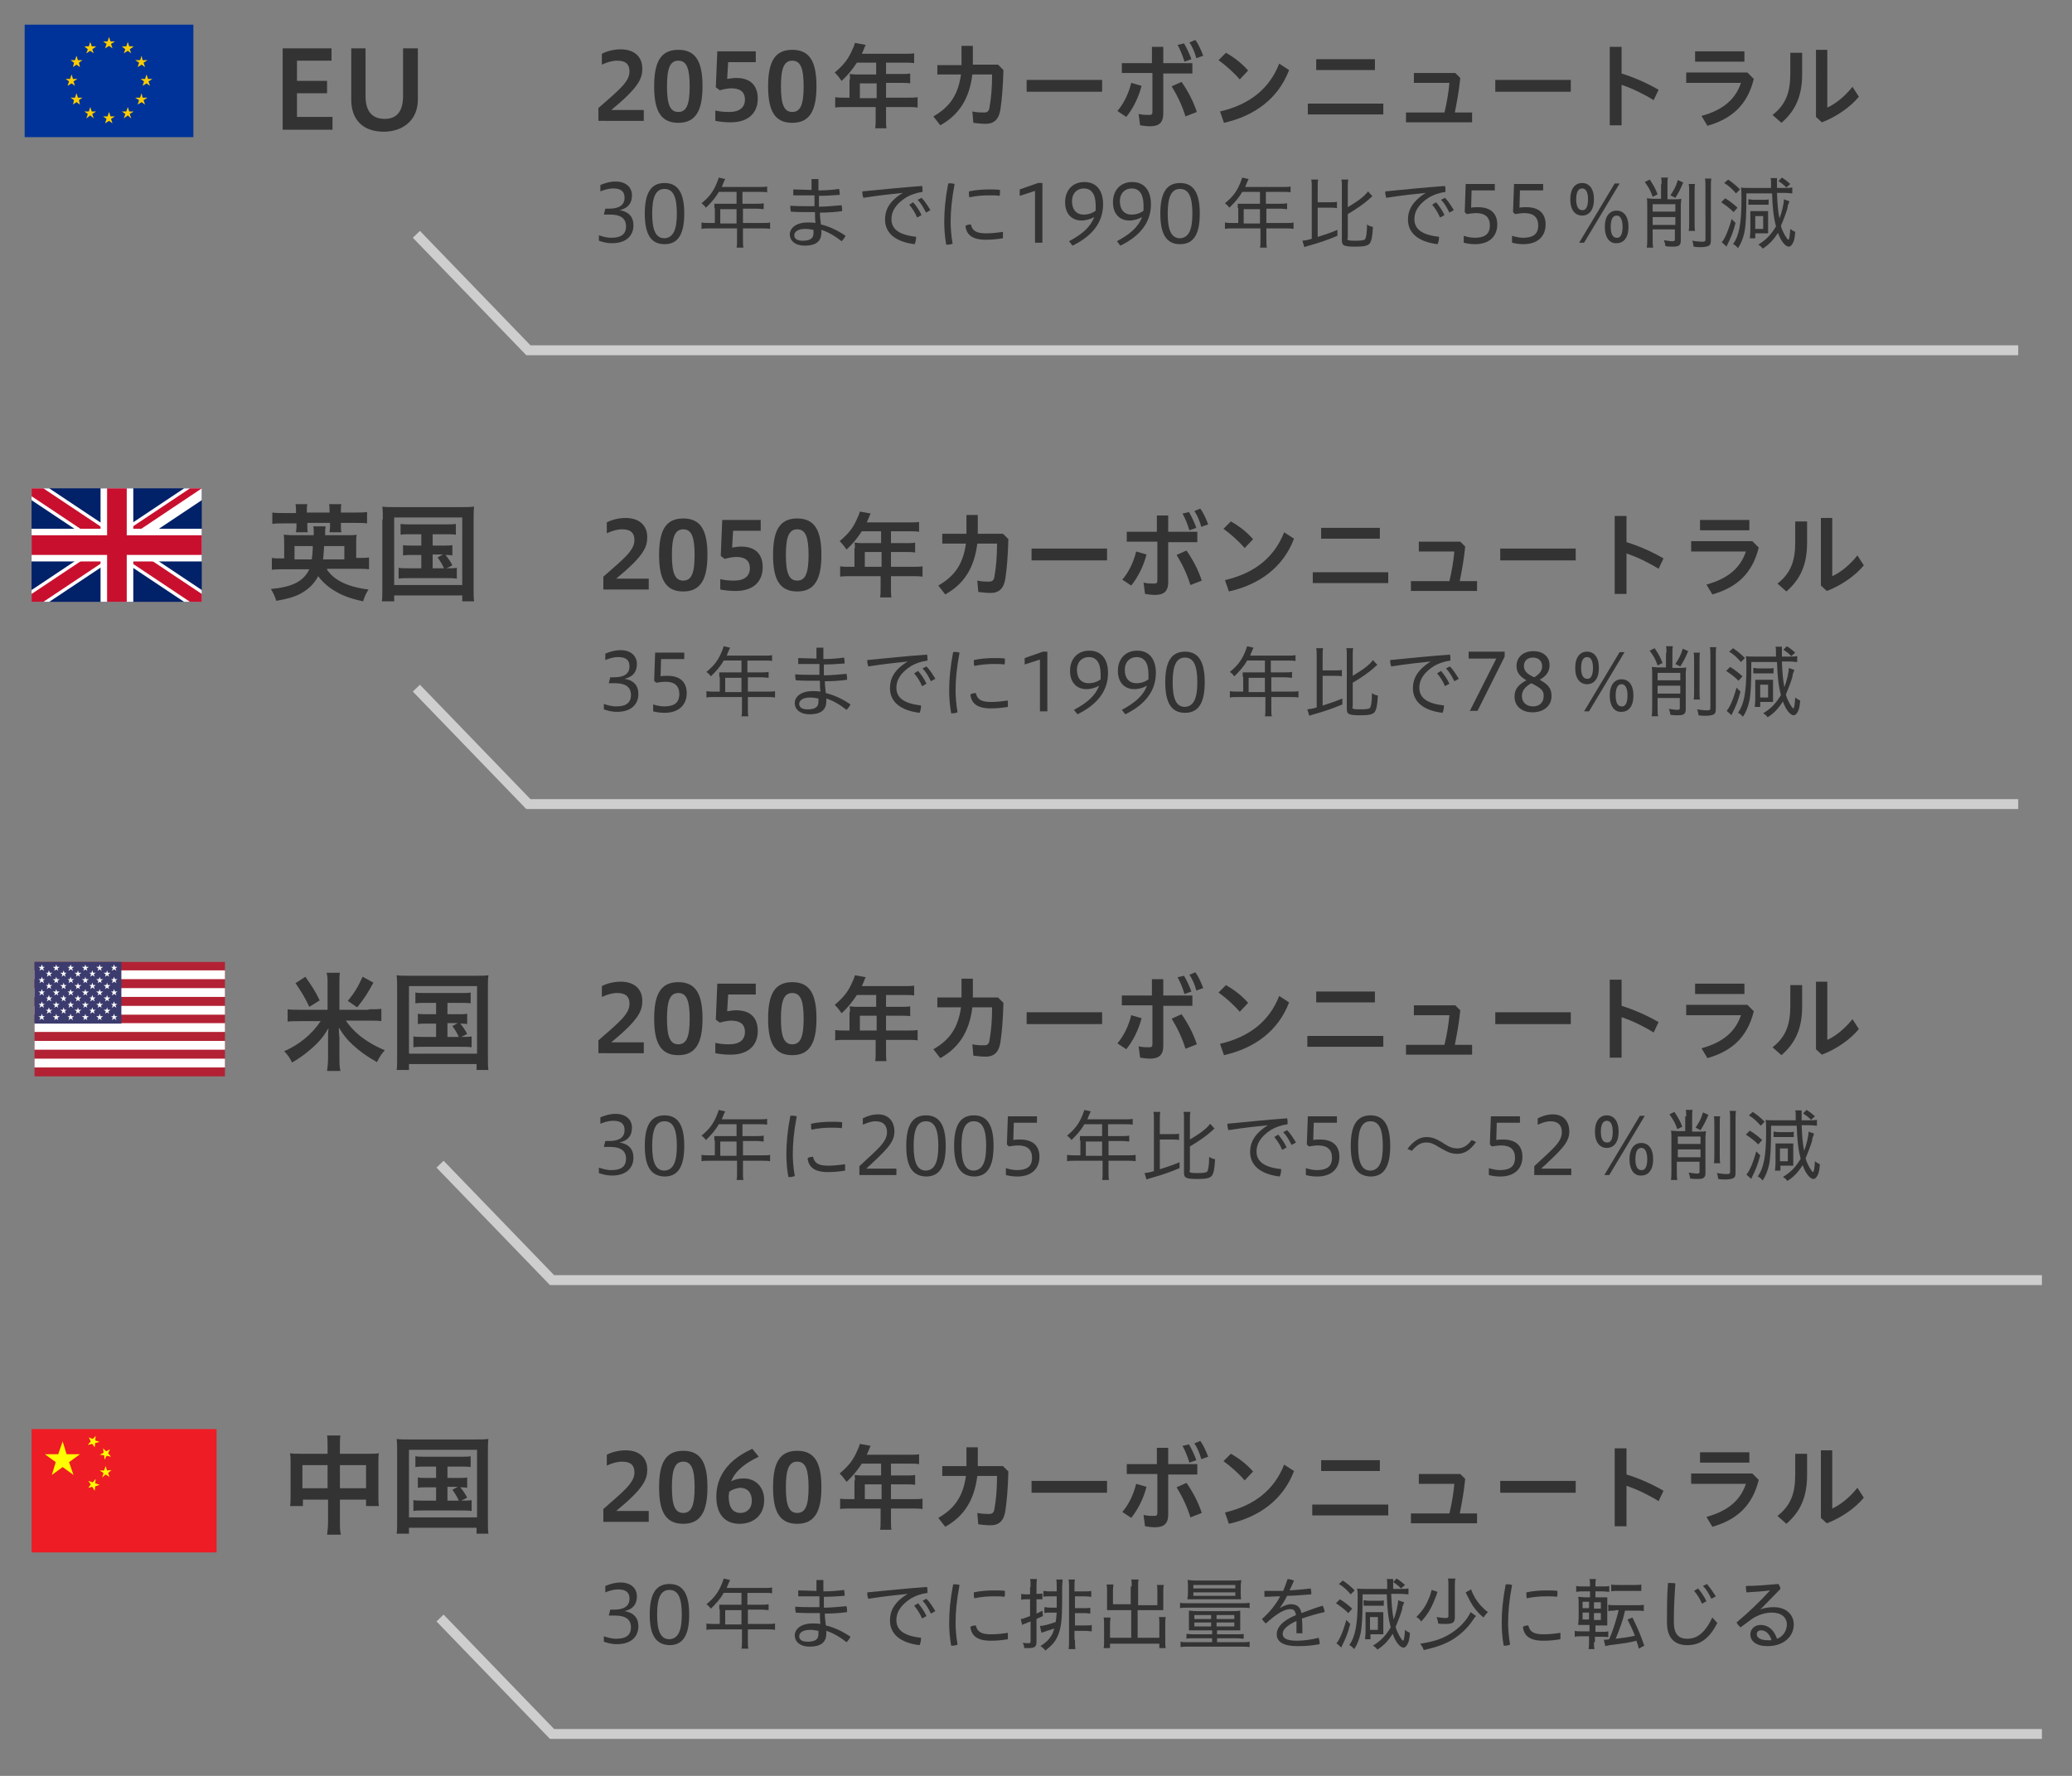 <?xml version="1.0" encoding="utf-8"?>
<!-- Generator: Adobe Illustrator 25.3.1, SVG Export Plug-In . SVG Version: 6.00 Build 0)  -->
<svg version="1.1" id="レイヤー_1" xmlns="http://www.w3.org/2000/svg" xmlns:xlink="http://www.w3.org/1999/xlink" x="0px"
	 y="0px" width="420px" height="360px" viewBox="0 0 420 360" style="enable-background:new 0 0 420 360;" xml:space="preserve">
<rect x="0" y="0" width="420" height="360" fill="#808080" stroke="none"/>
<style type="text/css">
	.st0{fill:none;stroke:#CECECE;stroke-width:2;stroke-miterlimit:10;}
	.st1{fill:#003399;}
	.st2{fill:#FFCC00;}
	.st3{clip-path:url(#SVGID_2_);fill:#012169;}
	.st4{clip-path:url(#SVGID_2_);}
	.st5{clip-path:url(#SVGID_2_);fill:none;stroke:#FFFFFF;stroke-width:3.983;stroke-miterlimit:80;}
	.st6{clip-path:url(#SVGID_4_);}
	.st7{clip-path:url(#SVGID_4_);fill:none;stroke:#C8102E;stroke-width:2.655;stroke-miterlimit:80;}
	.st8{clip-path:url(#SVGID_6_);}
	.st9{clip-path:url(#SVGID_6_);fill:none;stroke:#FFFFFF;stroke-width:6.638;stroke-miterlimit:80;}
	.st10{clip-path:url(#SVGID_6_);fill:none;stroke:#C8102E;stroke-width:3.983;stroke-miterlimit:80;}
	.st11{fill:#B22234;}
	.st12{fill:none;stroke:#FFFFFF;stroke-width:1.783;stroke-miterlimit:10;}
	.st13{fill:#3C3B6E;}
	.st14{fill:#FFFFFF;}
	.st15{fill:#EE1C25;}
	.st16{fill:#FFFF00;}
	.st17{fill:#333333;}
	.st18{clip-path:url(#SVGID_8_);fill:#012169;}
	.st19{clip-path:url(#SVGID_8_);}
	.st20{clip-path:url(#SVGID_8_);fill:none;stroke:#FFFFFF;stroke-width:3.983;stroke-miterlimit:80;}
	.st21{clip-path:url(#SVGID_10_);}
	.st22{clip-path:url(#SVGID_10_);fill:none;stroke:#C8102E;stroke-width:2.655;stroke-miterlimit:80;}
	.st23{clip-path:url(#SVGID_12_);}
	.st24{clip-path:url(#SVGID_12_);fill:none;stroke:#FFFFFF;stroke-width:6.638;stroke-miterlimit:80;}
	.st25{clip-path:url(#SVGID_12_);fill:none;stroke:#C8102E;stroke-width:3.983;stroke-miterlimit:80;}
</style>
<polyline class="st0" points="409.1,71 107.1,71 84.4,47.5 "/>
<polyline class="st0" points="413.9,259.5 111.9,259.5 89.2,236 "/>
<polyline class="st0" points="409.1,163 107.1,163 84.4,139.5 "/>
<polyline class="st0" points="413.9,351.5 111.9,351.5 89.2,328 "/>
<g>
	<path class="st17" d="M57.3,26.3V9.8h9.9v2.5h-7v4.1h6.1v2.5h-6.1v4.8h7.2v2.6H57.3z"/>
	<path class="st17" d="M81.8,9.8h2.9v10.4c0,4.3-3.2,6.5-6.9,6.5c-4,0-6.6-2.2-6.6-6.5V9.8h2.9v9.7c0,2.8,1.1,4.6,3.9,4.6
		c2.4,0,3.7-1.5,3.7-4.6V9.8z"/>
</g>
<g>
	<path class="st17" d="M66.3,115.5c1.4,2.1,4.2,3.5,8.4,4c-0.5,0.8-0.8,1.4-1.1,2.4c-2.7-0.6-4.3-1.2-5.9-2.2
		c-1.3-0.8-2.4-1.8-3.2-2.9c-0.8,1.5-1.9,2.6-3.5,3.5c-1.3,0.7-2.7,1.1-5,1.5c-0.3-1-0.6-1.6-1.1-2.4c4.3-0.4,6.6-1.5,7.8-4h-5
		c-1,0-1.8,0-2.6,0.1v-2.4c0.6,0.1,1.2,0.1,2.3,0.1h0.2v-2.8c0-1,0-1.5-0.1-2c0.6,0,1,0.1,2.1,0.1h4c0-0.9,0-1.3-0.1-1.8h2.5
		c-0.1,0.6-0.1,0.6-0.1,1.8h4.3c1.1,0,1.5,0,2.1-0.1c-0.1,0.5-0.1,0.9-0.1,1.9v2.8h0.3c1.1,0,1.7,0,2.3-0.1v2.4
		c-0.8-0.1-1.5-0.1-2.6-0.1H66.3z M60,103.5c0-0.5,0-0.8-0.1-1.3h2.4c-0.1,0.4-0.1,0.8-0.1,1.3v0.4h4.6v-0.4c0-0.4,0-0.9-0.1-1.3
		h2.5c-0.1,0.4-0.1,0.8-0.1,1.3v0.4h2.7c1.1,0,1.8,0,2.6-0.1v2.3c-0.7-0.1-1.4-0.1-2.6-0.1h-2.7v0.7c0,0.5,0,0.7,0.1,1.2h-2.4
		c0-0.3,0.1-0.7,0.1-1.1v-0.8h-4.6v0.7c0,0.5,0,0.8,0.1,1.2H60c0-0.4,0.1-0.7,0.1-1.1v-0.7h-2.4c-1.2,0-1.8,0-2.5,0.1v-2.3
		c0.7,0.1,1.4,0.1,2.5,0.1H60V103.5z M63.2,113.4c0.1-0.9,0.2-1.5,0.2-2.7h-3.7v2.7H63.2z M69.8,113.4v-2.7h-4.1
		c-0.1,1.3-0.1,1.8-0.2,2.7H69.8z"/>
	<path class="st17" d="M77.6,105.3c0-0.9,0-1.7-0.1-2.6c0.7,0.1,1.4,0.1,2.5,0.1h13.6c1.1,0,1.7,0,2.5-0.1c-0.1,0.8-0.1,1.5-0.1,2.6
		v13.8c0,1.5,0,2.1,0.1,2.8h-2.4v-1.2H79.9v1.2h-2.5c0.1-0.6,0.1-1.4,0.1-2.8V105.3z M79.9,118.6h13.8v-13.7H79.9V118.6z
		 M83.1,108.3c-0.9,0-1.3,0-1.9,0.1v-2.2c0.6,0.1,1,0.1,1.9,0.1h7.3c1,0,1.5,0,2-0.1v2.2c-0.6-0.1-1-0.1-2-0.1h-2.7v2.3h2.2
		c0.9,0,1.3,0,1.8-0.1v2.1c-0.5-0.1-0.8-0.1-1.4-0.1c0.5,0.6,1,1.3,1.4,2.1l-1.2,0.6c1.1,0,1.5,0,2.1-0.1v2.2
		c-0.6-0.1-1.2-0.1-2-0.1h-7.8c-1,0-1.4,0-2,0.1v-2.2c0.6,0.1,1.1,0.1,2,0.1h2.6v-2.7h-1.8c-0.9,0-1.3,0-1.9,0.1v-2.1
		c0.5,0.1,0.9,0.1,1.9,0.1h1.8v-2.3H83.1z M87.7,115.2H90c-0.4-0.9-0.8-1.5-1.3-2.2l1.1-0.6h-2.1V115.2z"/>
</g>
<g>
	<path class="st17" d="M121.3,24.6v-2.7c4.1-3.6,6.3-5.3,6.3-7.4c0-1.6-0.9-2.2-2.5-2.2c-1,0-2,0.3-3.1,0.8v-2.2
		c1.1-0.6,2.6-0.9,3.8-0.9c2.9,0,4.4,1.6,4.4,3.9c0,2-0.7,3.8-6.3,8.4h6.6v2.2H121.3z"/>
	<path class="st17" d="M132.6,17.5c0-4.9,1.3-7.4,4.9-7.4s4.9,2.5,4.9,7.4c0,4.8-1.3,7.4-4.9,7.4S132.6,22.4,132.6,17.5z
		 M139.8,17.5c0-3.6-0.6-5.2-2.3-5.2c-1.7,0-2.3,1.6-2.3,5.2c0,3.6,0.6,5.2,2.3,5.2C139.2,22.7,139.8,21.1,139.8,17.5z"/>
	<path class="st17" d="M145,22.4c0.8,0.2,1.7,0.3,2.8,0.3c2.2,0,3.2-1,3.2-2.5c0-1.6-1-2.3-2.8-2.3c-0.6,0-1.6,0.2-2.3,0.4l-0.8-0.6
		l0.3-7.3h7.8v2.2h-5.6l-0.2,3.4c0.6-0.1,1.3-0.2,1.8-0.2c3.1,0,4.4,1.7,4.4,4.2c0,2.9-1.9,4.8-5.5,4.8c-1,0-2.2-0.1-3.1-0.3V22.4z"
		/>
	<path class="st17" d="M155.7,17.5c0-4.9,1.3-7.4,4.9-7.4s4.9,2.5,4.9,7.4c0,4.8-1.3,7.4-4.9,7.4S155.7,22.4,155.7,17.5z
		 M162.9,17.5c0-3.6-0.6-5.2-2.3-5.2c-1.7,0-2.3,1.6-2.3,5.2c0,3.6,0.6,5.2,2.3,5.2C162.3,22.7,162.9,21.1,162.9,17.5z"/>
</g>
<g>
	<path class="st17" d="M172.3,16.1c0-0.4,0-0.7-0.1-1.1c0.4,0,0.8,0.1,1.3,0.1h4.1v-2.4h-3.9c-1,1.5-1.9,2.6-3.1,3.7
		c-0.6-0.8-0.7-1-1.4-1.7c1.9-1.6,2.8-2.8,3.6-4.7c0.3-0.6,0.4-1,0.5-1.3l2.2,0.4c-0.1,0.2-0.2,0.3-0.3,0.6c0,0.1-0.2,0.5-0.5,1.2
		h8.7c0.9,0,1.3,0,1.9-0.1v2c-0.6-0.1-1.1-0.1-1.9-0.1h-3.8V15h3c0.9,0,1.3,0,1.9-0.1v2c-0.6-0.1-1.1-0.1-1.9-0.1h-3v3h4.3
		c0.9,0,1.5,0,2.1-0.1v2.1c-0.6-0.1-1.2-0.1-2.1-0.1h-4.3v2.3c0,1,0,1.5,0.1,2h-2.3c0.1-0.6,0.1-1,0.1-2v-2.3h-6.2
		c-0.8,0-1.4,0-2,0.1v-2.1c0.6,0.1,1.2,0.1,2,0.1h0.9V16.1z M177.7,19.9v-3h-3.4v3H177.7z"/>
	<path class="st17" d="M190,15.2v-2h4.9c0-0.5,0-1,0-1.6V9.3h2.3v2.1c0,0.6,0,1.1,0,1.7h5.1l1.1,1.1c-0.1,3.5-0.3,5.9-0.6,7.9
		c-0.3,2.1-1.3,3-3,3c-0.8,0-1.7-0.1-2.5-0.2l-0.2-2.3c1,0.2,1.6,0.2,2.4,0.2c0.6,0,1-0.2,1.1-1.2c0.3-1.7,0.5-3.7,0.5-6.5h-4
		c-0.6,4.9-2.7,8.2-6.5,10.3l-1.4-1.8c3.3-1.9,5-4.3,5.6-8.5H190z"/>
	<path class="st17" d="M223.4,16.2v2.4h-15.3v-2.4H223.4z"/>
	<path class="st17" d="M226.5,22.5c1.3-1.5,2.3-3.6,2.8-5.7l2.1,0.6c-0.6,2.4-1.8,4.7-3.1,6.3L226.5,22.5z M227.4,14.9v-2.1h6.1V9.5
		h2.3v3.3h5.9v2.1h-5.9v8.1c0,1.9-0.9,2.6-2.7,2.6c-0.7,0-1.3-0.1-2-0.2l-0.3-2.3c0.8,0.2,1.5,0.2,2.1,0.2c0.5,0,0.7-0.1,0.7-0.6
		v-7.9H227.4z M239.5,16.6c1.2,1.7,2.4,3.9,3.1,6.1l-2.3,0.9c-0.7-2.3-1.7-4.3-2.8-6.1L239.5,16.6z M240,8.8
		c0.5,0.8,1.1,2.1,1.5,3.2l-1.4,0.5c-0.4-1.3-0.9-2.5-1.4-3.4L240,8.8z M242.3,8.1c0.6,0.8,1.1,1.9,1.6,3.2l-1.4,0.5
		c-0.3-1.2-0.9-2.5-1.4-3.2L242.3,8.1z"/>
	<path class="st17" d="M248.5,10.7c1.6,0.9,3.2,2.1,4.5,3.6l-1.7,1.8c-1.3-1.5-2.9-2.9-4.3-3.9L248.5,10.7z M247.3,22.6
		c6-1.4,10-4.6,12-9.7l2,1.3c-2.2,5.8-7,9.3-13.2,10.7L247.3,22.6z"/>
	<path class="st17" d="M280.4,21v2.2h-15.3V21H280.4z M266.8,12h11.9v2.2h-11.9V12z"/>
	<path class="st17" d="M292.8,22.8c0.5-2.1,0.8-3.9,1-6h-7.2v-2h8.4l1,1c-0.3,3-0.7,4.9-1.1,7h3.5v2H285v-2H292.8z"/>
	<path class="st17" d="M318.4,16.2v2.4h-15.3v-2.4H318.4z"/>
	<path class="st17" d="M328.7,14.9c2.3,0.7,5.1,1.9,7.5,3.3l-1,2.1c-2.1-1.3-4.4-2.4-6.5-3.1v8.2h-2.4V9.5h2.4V14.9z"/>
	<path class="st17" d="M355.5,16c-1.3,5.3-4.5,8.1-9.4,9.5l-1.2-2c4.4-1.2,6.9-3.4,8-6.7h-11.1v-2.1h12.4L355.5,16z M353.6,10.4v2.1
		h-10v-2.1H353.6z"/>
	<path class="st17" d="M365.3,10.6V15c0,4.4-1.3,7.4-4.2,9.9l-1.8-1.6c2.7-2.1,3.6-4.6,3.6-8.4v-4.2H365.3z M370.4,10.1v11.7
		c1.6-0.7,3.5-2.2,5.1-4.2l1.3,2c-1.7,2.1-4.6,4.1-7.5,5.2l-1.2-1.1V10.1H370.4z"/>
</g>
<g>
	<path class="st17" d="M121.4,47.7c0.6,0.2,1.5,0.5,2.5,0.5c2.2,0,3-0.9,3-2.3c0-1.7-1.2-2.4-3.2-2.4h-1.3l0.3-1.2h0.8
		c1.8,0,3.1-0.6,3.1-2.2c0-1.1-0.5-1.9-2.3-1.9c-1.1,0-2.1,0.4-2.6,0.6v-1.3c1-0.4,1.9-0.7,3.1-0.7c2,0,3.3,1.1,3.3,2.8
		c0,1.5-0.7,2.6-2.5,3c1.8,0.3,2.8,1.3,2.8,3.1c0,2-1.4,3.6-4.3,3.6c-1.3,0-2.1-0.3-2.7-0.5V47.7z"/>
	<path class="st17" d="M130.7,43.3c0-4.1,1.2-6.2,4-6.2s4,2.1,4,6.2c0,4.1-1.2,6.2-4,6.2S130.7,47.4,130.7,43.3z M137.2,43.3
		c0-3.3-0.7-5-2.5-5c-1.8,0-2.5,1.7-2.5,5s0.7,5,2.5,5C136.5,48.2,137.2,46.5,137.2,43.3z"/>
</g>
<g>
	<path class="st17" d="M144.8,42.2c0-0.3,0-0.6,0-0.9c0.3,0,0.7,0,1.1,0h3.4v-2.4h-3.6c-0.8,1.4-1.6,2.2-2.6,3.2
		c-0.3-0.4-0.5-0.6-0.9-0.9c1.6-1.3,2.4-2.4,3.1-4.1c0.2-0.5,0.3-0.8,0.4-1.1l1.3,0.3c-0.1,0.2-0.1,0.2-0.2,0.4
		c-0.1,0.2-0.1,0.2-0.3,0.7c-0.1,0.3-0.1,0.3-0.2,0.5h7.7c0.7,0,1.1,0,1.5-0.1V39c-0.4-0.1-0.8-0.1-1.5-0.1h-3.5v2.4h2.8
		c0.7,0,1,0,1.5-0.1v1.2c-0.4,0-0.8-0.1-1.4-0.1h-2.8v2.9h3.9c0.7,0,1.2,0,1.6-0.1v1.3c-0.5-0.1-1-0.1-1.6-0.1h-3.9v2.4
		c0,0.7,0,1.1,0.1,1.5h-1.4c0.1-0.4,0.1-0.8,0.1-1.5v-2.4h-5.6c-0.7,0-1.1,0-1.6,0.1v-1.3c0.5,0.1,0.9,0.1,1.6,0.1h1.1V42.2z
		 M149.3,45.3v-2.9H146v2.9H149.3z"/>
	<path class="st17" d="M164.5,38.6c0-0.8,0-1.6,0-2.3c0.2,0,0.4,0,0.7,0c0.2,0,0.4,0,0.7,0c0,0.8,0,1.5,0,2.3c1.4,0,2.8-0.1,4.2-0.3
		c0,0.2,0.1,0.5,0.1,0.7c0,0.2,0,0.4,0,0.5c-1.4,0.1-2.8,0.2-4.2,0.2c0,0.9,0,1.6,0,2.2c1.6,0,3.2-0.2,4.6-0.3
		c0,0.2,0.1,0.5,0.1,0.7c0,0.2,0,0.4,0,0.5c-1.4,0.2-3,0.3-4.5,0.3c0,0.7,0.1,1.6,0.2,2.4c1.7,0.4,3.4,1.2,5,2.3
		c-0.2,0.4-0.5,0.8-0.8,1.1c-1.4-1.1-2.8-1.9-4.1-2.3c0,0.2,0,0.4,0,0.5c0,1.9-1.2,2.7-3.4,2.7c-1.8,0-3-0.9-3-2.3
		c0-1.2,1.2-2.4,3.6-2.4c0.5,0,1,0,1.6,0.1c-0.1-0.7-0.1-1.5-0.1-2.2h-0.8c-1.6,0-2.9,0-4.1-0.1c0-0.2-0.1-0.5-0.1-0.7
		c0-0.2,0-0.4,0-0.5c1.2,0.1,2.6,0.1,4.1,0.1h0.8c0-0.7,0-1.3,0-2.2h-0.7c-1.2,0-2.4,0-3.6,0c0-0.2,0-0.5,0-0.7c0-0.2,0-0.3,0-0.5
		c1.2,0,2.5,0.1,3.6,0.1H164.5z M163.2,46.4c-1.5,0-2.2,0.6-2.2,1.3c0,0.7,0.6,1.1,1.7,1.1c1.4,0,2.2-0.4,2.2-1.5c0-0.1,0-0.4,0-0.7
		C164.4,46.5,163.8,46.4,163.2,46.4z"/>
	<path class="st17" d="M183,39.1c-1.9,0.2-4.9,0.5-8,1c-0.1-0.3-0.2-0.7-0.2-1c0-0.1,0-0.2,0-0.3c4.1-0.4,8-0.8,12.1-1.1
		c0.1,0.3,0.1,0.6,0.1,0.8c0,0.1,0,0.3,0,0.4c-1.4,0.2-2.4,0.6-3.3,1.1c-2.2,1.4-3,2.9-3,4.4c0,1.9,1.3,3.2,5,3.6
		c0,0.5-0.1,1.1-0.3,1.5c-4.1-0.5-6-2.4-6-5C179.4,42.6,180.2,40.8,183,39.1L183,39.1z M185.1,41c0.6,0.7,1.3,1.7,1.7,2.6l-0.9,0.5
		c-0.4-1-1-1.9-1.6-2.6L185.1,41z M186.8,40.1c0.7,0.7,1.3,1.7,1.8,2.5l-0.9,0.5c-0.5-1-1-1.9-1.7-2.6L186.8,40.1z"/>
	<path class="st17" d="M193.5,37.3c-0.6,3.2-0.8,5.5-0.8,7.7c0,1.1,0.1,2.7,0.4,4.4c-0.3,0.1-0.6,0.2-1,0.2c-0.1,0-0.2,0-0.3,0
		c-0.3-1.7-0.4-3.3-0.4-4.6c0-2.3,0.2-4.6,0.8-7.8C192.6,37.1,193.2,37.2,193.5,37.3z M203.3,47.9c0,0.1,0,0.3,0,0.4
		c-1.2,0.2-2.3,0.3-3.5,0.3c-2.7,0-3.9-1-4.1-2.8c0.2-0.2,0.7-0.3,1.1-0.3c0.3,1.3,1.1,1.8,3.1,1.8c1,0,2.1-0.1,3.4-0.3
		C203.3,47.2,203.3,47.5,203.3,47.9z M200.5,38.4c0.8,0,1.6,0,2.2,0.1c0,0.1,0,0.3,0,0.4c0,0.3,0,0.6-0.1,0.8
		c-0.6-0.1-1.2-0.1-2.1-0.1c-1.2,0-2.7,0.1-4,0.4c-0.1-0.3-0.1-0.6-0.1-0.9c0-0.1,0-0.2,0-0.3C197.7,38.5,199.3,38.4,200.5,38.4z"/>
</g>
<g>
	<path class="st17" d="M209.8,49.2V38.7l-3.1,1v-1.3l3.7-1.3h0.9v12.1H209.8z"/>
	<path class="st17" d="M216.7,48.9c2.6-1.4,4.3-2.8,5.1-4.9c-0.7,0.4-1.6,0.7-2.6,0.7c-1.8,0-3.3-1.2-3.3-3.7c0-2.4,1.5-4.1,3.9-4.1
		c2.6,0,3.8,1.9,3.8,4.5c0,3.6-2.1,6.4-6.2,8.4L216.7,48.9z M222.1,42.7c0-0.2,0-0.5,0-1c0-2.4-0.9-3.5-2.4-3.5
		c-1.3,0-2.4,0.9-2.4,2.6c0,1.6,0.8,2.7,2.4,2.7C220.6,43.5,221.5,43.2,222.1,42.7z"/>
	<path class="st17" d="M226.4,48.9c2.6-1.4,4.3-2.8,5.1-4.9c-0.7,0.4-1.6,0.7-2.6,0.7c-1.8,0-3.3-1.2-3.3-3.7c0-2.4,1.5-4.1,3.9-4.1
		c2.6,0,3.8,1.9,3.8,4.5c0,3.6-2.1,6.4-6.2,8.4L226.4,48.9z M231.8,42.7c0-0.2,0-0.5,0-1c0-2.4-0.9-3.5-2.4-3.5
		c-1.3,0-2.4,0.9-2.4,2.6c0,1.6,0.8,2.7,2.4,2.7C230.3,43.5,231.2,43.2,231.8,42.7z"/>
	<path class="st17" d="M235.2,43.3c0-4.1,1.2-6.2,4-6.2s4,2.1,4,6.2c0,4.1-1.2,6.2-4,6.2S235.2,47.4,235.2,43.3z M241.7,43.3
		c0-3.3-0.7-5-2.5-5c-1.8,0-2.5,1.7-2.5,5s0.7,5,2.5,5C241,48.2,241.7,46.5,241.7,43.3z"/>
</g>
<g>
	<path class="st17" d="M250.9,42.2c0-0.3,0-0.6,0-0.9c0.3,0,0.7,0,1.1,0h3.4v-2.4h-3.6c-0.8,1.4-1.6,2.2-2.6,3.2
		c-0.3-0.4-0.5-0.6-0.9-0.9c1.6-1.3,2.4-2.4,3.1-4.1c0.2-0.5,0.3-0.8,0.4-1.1l1.3,0.3c-0.1,0.2-0.1,0.2-0.2,0.4
		c-0.1,0.2-0.1,0.2-0.3,0.7c-0.1,0.3-0.1,0.3-0.2,0.5h7.7c0.7,0,1.1,0,1.5-0.1V39c-0.4-0.1-0.8-0.1-1.5-0.1h-3.5v2.4h2.8
		c0.7,0,1,0,1.5-0.1v1.2c-0.4,0-0.8-0.1-1.4-0.1h-2.8v2.9h3.9c0.7,0,1.2,0,1.6-0.1v1.3c-0.5-0.1-1-0.1-1.6-0.1h-3.9v2.4
		c0,0.7,0,1.1,0.1,1.5h-1.4c0.1-0.4,0.1-0.8,0.1-1.5v-2.4h-5.6c-0.7,0-1.1,0-1.6,0.1v-1.3c0.5,0.1,0.9,0.1,1.6,0.1h1.1V42.2z
		 M255.4,45.3v-2.9h-3.3v2.9H255.4z"/>
	<path class="st17" d="M267.2,48c2.1-0.7,2.2-0.7,3.9-1.4l0,1.2c-1.9,0.8-3.6,1.4-5.8,2c-0.4,0.1-0.6,0.2-0.9,0.3l-0.4-1.3
		c0.6-0.1,1-0.1,1.9-0.4V38c0-0.7,0-1.1-0.1-1.6h1.4c-0.1,0.4-0.1,0.9-0.1,1.6V41h2.5c0.7,0,1,0,1.4-0.1v1.3
		c-0.4-0.1-0.8-0.1-1.4-0.1h-2.5V48z M273.1,48.3c0,0.4,0.2,0.5,1.6,0.5c1.3,0,1.8-0.1,2-0.3c0.2-0.3,0.4-1.2,0.4-3
		c0.4,0.3,0.7,0.4,1.2,0.5c-0.1,2-0.3,2.9-0.7,3.4c-0.4,0.4-1,0.6-2.8,0.6c-2.4,0-2.8-0.2-2.8-1.3V38c0-0.8,0-1.2-0.1-1.6h1.4
		c-0.1,0.5-0.1,0.9-0.1,1.6v4c2-1.2,3.4-2.2,4.1-3.2l0.9,1c-0.2,0.1-0.4,0.3-0.6,0.5c-1.1,1-2.7,2.1-4.4,3.1V48.3z"/>
	<path class="st17" d="M289,39.1c-1.9,0.2-4.9,0.5-8,1c-0.1-0.3-0.2-0.7-0.2-1c0-0.1,0-0.2,0-0.3c4.1-0.4,8-0.8,12.1-1.1
		c0.1,0.3,0.1,0.6,0.1,0.8c0,0.1,0,0.3,0,0.4c-1.4,0.2-2.4,0.6-3.3,1.1c-2.2,1.4-3,2.9-3,4.4c0,1.9,1.3,3.2,5,3.6
		c0,0.5-0.1,1.1-0.3,1.5c-4.1-0.5-6-2.4-6-5C285.4,42.6,286.3,40.8,289,39.1L289,39.1z M291.1,41c0.6,0.7,1.3,1.7,1.7,2.6l-0.9,0.5
		c-0.4-1-1-1.9-1.6-2.6L291.1,41z M292.9,40.1c0.7,0.7,1.3,1.7,1.8,2.5l-0.9,0.5c-0.5-1-1-1.9-1.7-2.6L292.9,40.1z"/>
</g>
<g>
	<path class="st17" d="M296.7,47.8c0.6,0.2,1.5,0.4,2.2,0.4c1.9,0,3.1-0.6,3.1-2.5c0-1.7-1-2.5-2.8-2.5c-0.5,0-1.3,0.1-1.9,0.2
		l-0.4-0.4l0.2-5.7h5.9v1.3h-4.7l-0.1,3.5c0.4-0.1,0.9-0.1,1.4-0.1c2.7,0,3.9,1.4,3.9,3.5c0,2.4-1.6,4-4.5,4c-0.7,0-1.6-0.1-2.3-0.3
		V47.8z"/>
	<path class="st17" d="M306.5,47.8c0.6,0.2,1.5,0.4,2.2,0.4c1.9,0,3.1-0.6,3.1-2.5c0-1.7-1-2.5-2.8-2.5c-0.5,0-1.3,0.1-1.9,0.2
		l-0.4-0.4l0.2-5.7h5.9v1.3h-4.7l-0.1,3.5c0.4-0.1,0.9-0.1,1.4-0.1c2.7,0,3.9,1.4,3.9,3.5c0,2.4-1.6,4-4.5,4c-0.7,0-1.6-0.1-2.3-0.3
		V47.8z"/>
</g>
<g>
	<path class="st17" d="M318.3,40.4c0-2.2,1-3.3,2.4-3.3c1.4,0,2.4,1.1,2.4,3.3s-1,3.3-2.4,3.3C319.3,43.7,318.3,42.6,318.3,40.4z
		 M321.9,40.4c0-1.2-0.3-2.2-1.2-2.2c-0.9,0-1.2,1-1.2,2.2c0,1.2,0.3,2.2,1.2,2.2C321.6,42.7,321.9,41.6,321.9,40.4z M320.1,49.2
		l7.2-12h1l-7.2,12H320.1z M325.3,46c0-2.2,1-3.3,2.4-3.3c1.4,0,2.4,1.1,2.4,3.3c0,2.2-1,3.3-2.4,3.3
		C326.3,49.4,325.3,48.2,325.3,46z M328.9,46c0-1.2-0.3-2.3-1.2-2.3c-0.9,0-1.2,1-1.2,2.3c0,1.2,0.3,2.2,1.2,2.2
		C328.6,48.3,328.9,47.2,328.9,46z"/>
	<path class="st17" d="M334.4,36.4c0.8,1.2,1.1,1.7,1.6,3l-1,0.5c-0.4-1.2-0.8-1.9-1.6-3L334.4,36.4z M336.8,37.3c0-0.6,0-1-0.1-1.3
		h1.4c-0.1,0.4-0.1,0.7-0.1,1.3v3.1h1.4c0.5,0,0.9,0,1.4-0.1c0,0.4-0.1,0.8-0.1,1.3v7.2c0,0.9-0.4,1.2-1.5,1.2c-0.5,0-1,0-1.6-0.1
		c-0.1-0.5-0.1-0.6-0.3-1.2c0.8,0.1,1.2,0.2,1.7,0.2c0.4,0,0.5-0.1,0.5-0.3v-2.1H335v1.9c0,0.7,0,1.3,0.1,1.8h-1.3
		c0.1-0.6,0.1-1.1,0.1-1.8v-6.9c0-0.6,0-1-0.1-1.3c0.4,0,0.9,0.1,1.3,0.1h1.6V37.3z M339.6,41.4H335v1.5h4.6V41.4z M335,45.6h4.6V44
		H335V45.6z M341.2,37c-0.6,1.4-0.9,2-1.6,3.1l-1-0.5c0.7-1.1,1.1-1.7,1.5-3.1L341.2,37z M343.6,37.2c-0.1,0.4-0.1,0.8-0.1,1.7v6.2
		c0,1,0,1.3,0.1,1.7h-1.3c0.1-0.5,0.1-0.8,0.1-1.7v-6.1c0-0.8,0-1.3-0.1-1.7H343.6z M346.9,36.2c-0.1,0.4-0.1,1-0.1,1.9v10.5
		c0,0.8-0.1,1.1-0.6,1.3c-0.3,0.1-0.8,0.2-1.4,0.2c-0.4,0-0.9,0-1.5-0.1c-0.1-0.5-0.1-0.8-0.3-1.2c0.8,0.1,1.4,0.2,2,0.2
		c0.6,0,0.7-0.1,0.7-0.5V38.1c0-0.8,0-1.4-0.1-1.9H346.9z"/>
	<path class="st17" d="M351.8,45.2c-0.5,1.9-0.9,2.9-1.7,4.5c-0.1,0.2-0.1,0.2-0.1,0.3l-1-0.9c0.6-0.6,1.4-2.5,2-4.7L351.8,45.2z
		 M349.7,40.2c1,0.6,1.6,1.1,2.5,1.9l-0.8,0.9c-0.9-0.9-1.5-1.3-2.5-2L349.7,40.2z M350.3,36.4c1,0.7,1.5,1.1,2.4,2l-0.8,0.8
		c-0.8-0.9-1.4-1.5-2.4-2.1L350.3,36.4z M362.7,40.8c0,0.1,0,0.2-0.1,0.3c0,0,0,0.2-0.1,0.3c-0.1,0.2-0.1,0.2-0.2,0.9
		c-0.3,1-0.8,2.3-1.3,3.5c0.2,0.8,0.5,1.3,0.8,1.9c0.3,0.5,0.6,0.9,0.7,0.9c0.2,0,0.3-0.8,0.4-2.2c0.4,0.3,0.5,0.4,1,0.6
		c-0.1,1.2-0.2,1.8-0.5,2.3c-0.2,0.4-0.5,0.7-0.8,0.7c-0.7,0-1.6-1.1-2.2-2.8c-0.9,1.4-1.8,2.4-3.1,3.2c-0.3-0.4-0.4-0.5-0.9-0.8
		c1.6-1,2.5-1.9,3.6-3.7c-0.5-1.9-0.7-3.7-0.8-6.7H354c0,4.4-0.1,6.3-0.4,7.9c-0.3,1.3-0.7,2.3-1.3,3.2c-0.4-0.4-0.5-0.6-1-0.8
		c1.2-1.7,1.7-4.1,1.7-9.1c0-1.3,0-1.7-0.1-2.4c0.4,0.1,0.8,0.1,1.8,0.1h4.3c0-1.5,0-1.6-0.1-2h1.3c0,0.1,0,0.1,0,0.4
		c0,0.1,0,0.9,0,1.1c0,0.1,0,0.2,0,0.5h1.4c0.9,0,1.2,0,1.7-0.1v1.2c-0.5,0-0.8-0.1-1.7-0.1h-1.4c0.1,2.5,0.2,3.6,0.5,5.2
		c0.5-1.3,0.9-3,0.9-3.9L362.7,40.8z M354.5,40.4c0.3,0,0.5,0.1,1,0.1h2c0.5,0,0.8,0,1-0.1v1.1c-0.2,0-0.6,0-1,0h-2.1
		c-0.4,0-0.8,0-1,0V40.4z M354.7,48.3c0-0.3,0.1-0.9,0.1-1.6v-2.8c0-0.9,0-0.9,0-1.1c0.2,0,0.6,0,1.1,0h1.5c0.4,0,0.8,0,1,0
		c0,0.1,0,0.5,0,0.9v2.6c0,0.6,0,0.8,0,1c-0.4,0-0.7,0-1.1,0h-1.5v1H354.7z M355.8,46.4h1.6v-2.6h-1.6V46.4z M362.1,38
		c-0.6-0.6-1-0.9-1.6-1.3l0.7-0.7c0.8,0.5,1,0.7,1.7,1.3L362.1,38z"/>
</g>
<g>
	<path class="st17" d="M121.3,213.6v-2.7c4.1-3.6,6.3-5.3,6.3-7.4c0-1.6-0.9-2.2-2.5-2.2c-1,0-2,0.3-3.1,0.8v-2.2
		c1.1-0.6,2.6-0.9,3.8-0.9c2.9,0,4.4,1.6,4.4,3.9c0,2-0.7,3.8-6.3,8.4h6.6v2.2H121.3z"/>
	<path class="st17" d="M132.6,206.5c0-4.9,1.3-7.4,4.9-7.4s4.9,2.5,4.9,7.4c0,4.8-1.3,7.4-4.9,7.4S132.6,211.4,132.6,206.5z
		 M139.8,206.5c0-3.6-0.6-5.2-2.3-5.2c-1.7,0-2.3,1.6-2.3,5.2c0,3.6,0.6,5.2,2.3,5.2C139.2,211.7,139.8,210.1,139.8,206.5z"/>
	<path class="st17" d="M145,211.4c0.8,0.2,1.7,0.3,2.8,0.3c2.2,0,3.2-1,3.2-2.5c0-1.6-1-2.3-2.8-2.3c-0.6,0-1.6,0.2-2.3,0.4
		l-0.8-0.6l0.3-7.3h7.8v2.2h-5.6l-0.2,3.4c0.6-0.1,1.3-0.2,1.8-0.2c3.1,0,4.4,1.7,4.4,4.2c0,2.9-1.9,4.8-5.5,4.8
		c-1,0-2.2-0.1-3.1-0.3V211.4z"/>
	<path class="st17" d="M155.7,206.5c0-4.9,1.3-7.4,4.9-7.4s4.9,2.5,4.9,7.4c0,4.8-1.3,7.4-4.9,7.4S155.7,211.4,155.7,206.5z
		 M162.9,206.5c0-3.6-0.6-5.2-2.3-5.2c-1.7,0-2.3,1.6-2.3,5.2c0,3.6,0.6,5.2,2.3,5.2C162.3,211.7,162.9,210.1,162.9,206.5z"/>
</g>
<g>
	<path class="st17" d="M172.3,205.1c0-0.4,0-0.7-0.1-1.1c0.4,0,0.8,0.1,1.3,0.1h4.1v-2.4h-3.9c-1,1.5-1.9,2.6-3.1,3.7
		c-0.6-0.8-0.7-1-1.4-1.7c1.9-1.6,2.8-2.8,3.6-4.7c0.3-0.6,0.4-1,0.5-1.3l2.2,0.4c-0.1,0.2-0.2,0.3-0.3,0.6c0,0.1-0.2,0.5-0.5,1.2
		h8.7c0.9,0,1.3,0,1.9-0.1v2c-0.6-0.1-1.1-0.1-1.9-0.1h-3.8v2.4h3c0.9,0,1.3,0,1.9-0.1v2c-0.6-0.1-1.1-0.1-1.9-0.1h-3v3h4.3
		c0.9,0,1.5,0,2.1-0.1v2.1c-0.6-0.1-1.2-0.1-2.1-0.1h-4.3v2.3c0,1,0,1.5,0.1,2h-2.3c0.1-0.6,0.1-1,0.1-2v-2.3h-6.2
		c-0.8,0-1.4,0-2,0.1v-2.1c0.6,0.1,1.2,0.1,2,0.1h0.9V205.1z M177.7,208.9v-3h-3.4v3H177.7z"/>
	<path class="st17" d="M190,204.2v-2h4.9c0-0.5,0-1,0-1.6v-2.2h2.3v2.1c0,0.6,0,1.1,0,1.7h5.1l1.1,1.1c-0.1,3.5-0.3,5.9-0.6,7.9
		c-0.3,2.1-1.3,3-3,3c-0.8,0-1.7-0.1-2.5-0.2l-0.2-2.3c1,0.2,1.6,0.2,2.4,0.2c0.6,0,1-0.2,1.1-1.2c0.3-1.7,0.5-3.7,0.5-6.5h-4
		c-0.6,4.9-2.7,8.2-6.5,10.3l-1.4-1.8c3.3-1.9,5-4.3,5.6-8.5H190z"/>
	<path class="st17" d="M223.4,205.2v2.4h-15.3v-2.4H223.4z"/>
	<path class="st17" d="M226.5,211.5c1.3-1.5,2.3-3.6,2.8-5.7l2.1,0.6c-0.6,2.4-1.8,4.7-3.1,6.3L226.5,211.5z M227.4,203.9v-2.1h6.1
		v-3.3h2.3v3.3h5.9v2.1h-5.9v8.1c0,1.9-0.9,2.6-2.7,2.6c-0.7,0-1.3-0.1-2-0.2l-0.3-2.3c0.8,0.2,1.5,0.2,2.1,0.2
		c0.5,0,0.7-0.1,0.7-0.6v-7.9H227.4z M239.5,205.6c1.2,1.7,2.4,3.9,3.1,6.1l-2.3,0.9c-0.7-2.3-1.7-4.3-2.8-6.1L239.5,205.6z
		 M240,197.8c0.5,0.8,1.1,2.1,1.5,3.2l-1.4,0.5c-0.4-1.3-0.9-2.5-1.4-3.4L240,197.8z M242.3,197.1c0.6,0.8,1.1,1.9,1.6,3.2l-1.4,0.5
		c-0.3-1.2-0.9-2.5-1.4-3.2L242.3,197.1z"/>
	<path class="st17" d="M248.5,199.7c1.6,0.9,3.2,2.1,4.5,3.6l-1.7,1.8c-1.3-1.5-2.9-2.9-4.3-3.9L248.5,199.7z M247.3,211.6
		c6-1.4,10-4.6,12-9.7l2,1.3c-2.2,5.8-7,9.3-13.2,10.7L247.3,211.6z"/>
	<path class="st17" d="M280.4,210v2.2h-15.4V210H280.4z M266.8,201h11.9v2.2h-11.9V201z"/>
	<path class="st17" d="M292.8,211.8c0.5-2.1,0.8-3.9,1-6h-7.2v-2h8.4l1,1c-0.3,3-0.7,4.9-1.1,7h3.5v2H285v-2H292.8z"/>
	<path class="st17" d="M318.4,205.2v2.4h-15.3v-2.4H318.4z"/>
	<path class="st17" d="M328.7,203.9c2.3,0.7,5.1,1.9,7.5,3.3l-1,2.1c-2.1-1.3-4.4-2.4-6.5-3.1v8.2h-2.4v-15.8h2.4V203.9z"/>
	<path class="st17" d="M355.5,205c-1.3,5.3-4.5,8.1-9.4,9.5l-1.2-2c4.4-1.2,6.9-3.4,8-6.7h-11.1v-2.1h12.4L355.5,205z M353.6,199.4
		v2.1h-10v-2.1H353.6z"/>
	<path class="st17" d="M365.3,199.6v4.4c0,4.4-1.3,7.4-4.2,9.9l-1.8-1.6c2.7-2.1,3.6-4.6,3.6-8.4v-4.2H365.3z M370.4,199.1v11.7
		c1.6-0.7,3.5-2.2,5.1-4.2l1.3,2c-1.7,2.1-4.6,4.1-7.5,5.2l-1.2-1.1v-13.7H370.4z"/>
</g>
<g>
	<path class="st17" d="M121.4,236.7c0.6,0.2,1.5,0.5,2.5,0.5c2.2,0,3-0.9,3-2.3c0-1.7-1.2-2.4-3.2-2.4h-1.3l0.3-1.2h0.8
		c1.8,0,3.1-0.6,3.1-2.2c0-1.1-0.5-1.9-2.3-1.9c-1.1,0-2.1,0.4-2.6,0.6v-1.3c1-0.4,1.9-0.7,3.1-0.7c2,0,3.3,1.1,3.3,2.8
		c0,1.5-0.7,2.6-2.5,3c1.8,0.3,2.8,1.3,2.8,3.1c0,2-1.4,3.6-4.3,3.6c-1.3,0-2.1-0.3-2.7-0.5V236.7z"/>
	<path class="st17" d="M130.7,232.3c0-4.1,1.2-6.2,4-6.2c2.8,0,4,2.1,4,6.2c0,4.1-1.2,6.2-4,6.2
		C131.9,238.4,130.7,236.4,130.7,232.3z M137.2,232.3c0-3.3-0.7-5-2.5-5c-1.8,0-2.5,1.7-2.5,5s0.7,5,2.5,5
		C136.5,237.2,137.2,235.5,137.2,232.3z"/>
</g>
<g>
	<path class="st17" d="M144.8,231.2c0-0.3,0-0.6,0-0.9c0.3,0,0.7,0,1.1,0h3.4v-2.4h-3.6c-0.8,1.4-1.6,2.2-2.6,3.2
		c-0.3-0.4-0.5-0.6-0.9-0.9c1.6-1.3,2.4-2.4,3.1-4.1c0.2-0.5,0.3-0.8,0.4-1.1l1.3,0.3c-0.1,0.2-0.1,0.2-0.2,0.4
		c-0.1,0.2-0.1,0.2-0.3,0.7c-0.1,0.3-0.1,0.3-0.2,0.5h7.7c0.7,0,1.1,0,1.5-0.1v1.2c-0.4-0.1-0.8-0.1-1.5-0.1h-3.5v2.4h2.8
		c0.7,0,1,0,1.5-0.1v1.2c-0.4,0-0.8-0.1-1.4-0.1h-2.8v2.9h3.9c0.7,0,1.2,0,1.6-0.1v1.3c-0.5-0.1-1-0.1-1.6-0.1h-3.9v2.4
		c0,0.7,0,1.1,0.1,1.5h-1.4c0.1-0.4,0.1-0.8,0.1-1.5v-2.4h-5.6c-0.7,0-1.1,0-1.6,0.1v-1.3c0.5,0.1,0.9,0.1,1.6,0.1h1.1V231.2z
		 M149.3,234.3v-2.9H146v2.9H149.3z"/>
	<path class="st17" d="M161.5,226.3c-0.6,3.2-0.8,5.5-0.8,7.7c0,1.1,0.1,2.7,0.4,4.4c-0.3,0.1-0.6,0.2-1,0.2c-0.1,0-0.2,0-0.3,0
		c-0.3-1.7-0.4-3.3-0.4-4.6c0-2.3,0.2-4.6,0.8-7.8C160.6,226.1,161.2,226.2,161.5,226.3z M171.3,236.9c0,0.1,0,0.3,0,0.4
		c-1.2,0.2-2.3,0.3-3.5,0.3c-2.7,0-3.9-1-4.1-2.8c0.2-0.2,0.7-0.3,1.1-0.3c0.3,1.3,1.1,1.8,3.1,1.8c1,0,2.1-0.1,3.4-0.3
		C171.3,236.2,171.3,236.5,171.3,236.9z M168.5,227.4c0.8,0,1.6,0,2.2,0.1c0,0.1,0,0.3,0,0.4c0,0.3,0,0.6-0.1,0.8
		c-0.6-0.1-1.2-0.1-2.1-0.1c-1.2,0-2.7,0.1-4,0.4c-0.1-0.3-0.1-0.6-0.1-0.9c0-0.1,0-0.2,0-0.3C165.7,227.5,167.3,227.4,168.5,227.4z
		"/>
</g>
<g>
	<path class="st17" d="M174.2,238.2v-1.8c3.5-3.3,5.6-4.8,5.6-6.9c0-1.3-0.7-2.2-2.3-2.2c-1,0-1.9,0.4-2.6,0.7v-1.3
		c1-0.5,2-0.8,3.1-0.8c2.1,0,3.3,1.4,3.3,3.5c0,2.2-1.6,3.7-5.7,7.5h6.1v1.3H174.2z"/>
	<path class="st17" d="M183.7,232.3c0-4.1,1.2-6.2,4-6.2c2.8,0,4,2.1,4,6.2c0,4.1-1.2,6.2-4,6.2
		C184.9,238.4,183.7,236.4,183.7,232.3z M190.2,232.3c0-3.3-0.7-5-2.5-5c-1.8,0-2.5,1.7-2.5,5s0.7,5,2.5,5
		C189.5,237.2,190.2,235.5,190.2,232.3z"/>
	<path class="st17" d="M193.4,232.3c0-4.1,1.2-6.2,4-6.2c2.8,0,4,2.1,4,6.2c0,4.1-1.2,6.2-4,6.2
		C194.7,238.4,193.4,236.4,193.4,232.3z M199.9,232.3c0-3.3-0.7-5-2.5-5c-1.8,0-2.5,1.7-2.5,5s0.7,5,2.5,5
		C199.2,237.2,199.9,235.5,199.9,232.3z"/>
	<path class="st17" d="M203.9,236.8c0.6,0.2,1.5,0.4,2.2,0.4c1.9,0,3.1-0.6,3.1-2.5c0-1.7-1-2.5-2.8-2.5c-0.5,0-1.3,0.1-1.9,0.2
		l-0.4-0.4l0.2-5.7h5.9v1.3h-4.7l-0.1,3.5c0.4-0.1,0.9-0.1,1.4-0.1c2.7,0,3.9,1.4,3.9,3.5c0,2.4-1.6,4-4.5,4c-0.7,0-1.6-0.1-2.3-0.3
		V236.8z"/>
</g>
<g>
	<path class="st17" d="M218.9,231.2c0-0.3,0-0.6,0-0.9c0.3,0,0.7,0,1.1,0h3.4v-2.4h-3.6c-0.8,1.4-1.6,2.2-2.6,3.2
		c-0.3-0.4-0.5-0.6-0.9-0.9c1.6-1.3,2.4-2.4,3.1-4.1c0.2-0.5,0.3-0.8,0.4-1.1l1.3,0.3c-0.1,0.2-0.1,0.2-0.2,0.4
		c-0.1,0.2-0.1,0.2-0.3,0.7c-0.1,0.3-0.1,0.3-0.2,0.5h7.7c0.7,0,1.1,0,1.5-0.1v1.2c-0.4-0.1-0.8-0.1-1.5-0.1h-3.5v2.4h2.8
		c0.7,0,1,0,1.5-0.1v1.2c-0.4,0-0.8-0.1-1.4-0.1h-2.8v2.9h3.9c0.7,0,1.2,0,1.6-0.1v1.3c-0.5-0.1-1-0.1-1.6-0.1h-3.9v2.4
		c0,0.7,0,1.1,0.1,1.5h-1.4c0.1-0.4,0.1-0.8,0.1-1.5v-2.4h-5.6c-0.7,0-1.1,0-1.6,0.1v-1.3c0.5,0.1,0.9,0.1,1.6,0.1h1.1V231.2z
		 M223.4,234.3v-2.9h-3.3v2.9H223.4z"/>
	<path class="st17" d="M235.2,237c2.1-0.7,2.2-0.7,3.9-1.4l0,1.2c-1.9,0.8-3.6,1.4-5.8,2c-0.4,0.1-0.6,0.2-0.9,0.3l-0.4-1.3
		c0.6-0.1,1-0.1,1.9-0.4v-10.4c0-0.7,0-1.1-0.1-1.6h1.4c-0.1,0.4-0.1,0.9-0.1,1.6v2.9h2.5c0.7,0,1,0,1.4-0.1v1.3
		c-0.4-0.1-0.8-0.1-1.4-0.1h-2.5V237z M241.1,237.3c0,0.4,0.2,0.5,1.6,0.5c1.3,0,1.8-0.1,2-0.3c0.2-0.3,0.4-1.2,0.4-3
		c0.4,0.3,0.7,0.4,1.2,0.5c-0.1,2-0.3,2.9-0.7,3.4c-0.4,0.4-1,0.6-2.8,0.6c-2.4,0-2.8-0.2-2.8-1.3V227c0-0.8,0-1.2-0.1-1.6h1.4
		c-0.1,0.5-0.1,0.9-0.1,1.6v4c2-1.2,3.4-2.2,4.1-3.2l0.9,1c-0.2,0.1-0.4,0.3-0.6,0.5c-1.1,1-2.7,2.1-4.4,3.1V237.3z"/>
	<path class="st17" d="M257,228.1c-1.9,0.2-4.9,0.5-8,1c-0.1-0.3-0.2-0.7-0.2-1c0-0.1,0-0.2,0-0.3c4.1-0.4,8-0.8,12.1-1.1
		c0.1,0.3,0.1,0.6,0.1,0.8c0,0.1,0,0.3,0,0.4c-1.4,0.2-2.4,0.6-3.3,1.1c-2.2,1.4-3,2.9-3,4.4c0,1.9,1.3,3.2,5,3.6
		c0,0.5-0.1,1.1-0.3,1.5c-4.1-0.5-6-2.4-6-5C253.4,231.6,254.3,229.8,257,228.1L257,228.1z M259.1,230c0.6,0.7,1.3,1.7,1.7,2.6
		l-0.9,0.5c-0.4-1-1-1.9-1.6-2.6L259.1,230z M260.9,229.1c0.7,0.7,1.3,1.7,1.8,2.5l-0.9,0.5c-0.5-1-1-1.9-1.7-2.6L260.9,229.1z"/>
</g>
<g>
	<path class="st17" d="M264.7,236.8c0.6,0.2,1.5,0.4,2.2,0.4c1.9,0,3.1-0.6,3.1-2.5c0-1.7-1-2.5-2.8-2.5c-0.5,0-1.3,0.1-1.9,0.2
		l-0.4-0.4l0.2-5.7h5.9v1.3h-4.7l-0.1,3.5c0.4-0.1,0.9-0.1,1.4-0.1c2.7,0,3.9,1.4,3.9,3.5c0,2.4-1.6,4-4.5,4c-0.7,0-1.6-0.1-2.3-0.3
		V236.8z"/>
	<path class="st17" d="M273.8,232.3c0-4.1,1.2-6.2,4-6.2c2.8,0,4,2.1,4,6.2c0,4.1-1.2,6.2-4,6.2C275,238.4,273.8,236.4,273.8,232.3z
		 M280.3,232.3c0-3.3-0.7-5-2.5-5c-1.8,0-2.5,1.7-2.5,5s0.7,5,2.5,5C279.6,237.2,280.3,235.5,280.3,232.3z"/>
</g>
<g>
	<path class="st17" d="M291.6,232.5c-1.1-0.7-1.7-0.9-2.5-0.9c-1.2,0-2.1,0.7-2.9,1.7l-0.9-0.4c1.2-1.6,2.5-2.4,3.8-2.4
		c1.1,0,1.9,0.3,3.1,1l0.6,0.4c1.1,0.7,1.8,0.9,2.6,0.9c1.2,0,2.1-0.6,2.9-1.7l0.9,0.4c-1.2,1.7-2.4,2.4-3.8,2.4
		c-1.1,0-1.9-0.3-3.1-1L291.6,232.5z"/>
</g>
<g>
	<path class="st17" d="M301.8,236.8c0.6,0.2,1.5,0.4,2.2,0.4c1.9,0,3.1-0.6,3.1-2.5c0-1.7-1-2.5-2.8-2.5c-0.5,0-1.3,0.1-1.9,0.2
		l-0.4-0.4l0.2-5.7h5.9v1.3h-4.7l-0.1,3.5c0.4-0.1,0.9-0.1,1.4-0.1c2.7,0,3.9,1.4,3.9,3.5c0,2.4-1.6,4-4.5,4c-0.7,0-1.6-0.1-2.3-0.3
		V236.8z"/>
	<path class="st17" d="M311,238.2v-1.8c3.5-3.3,5.6-4.8,5.6-6.9c0-1.3-0.7-2.2-2.3-2.2c-1,0-1.9,0.4-2.6,0.7v-1.3
		c1-0.5,2-0.8,3.1-0.8c2.1,0,3.3,1.4,3.3,3.5c0,2.2-1.6,3.7-5.7,7.5h6.1v1.3H311z"/>
</g>
<g>
	<path class="st17" d="M323.3,229.4c0-2.2,1-3.3,2.4-3.3c1.4,0,2.4,1.1,2.4,3.3s-1,3.3-2.4,3.3C324.3,232.7,323.3,231.6,323.3,229.4
		z M326.9,229.4c0-1.2-0.3-2.2-1.2-2.2c-0.9,0-1.2,1-1.2,2.2c0,1.2,0.3,2.2,1.2,2.2C326.7,231.7,326.9,230.6,326.9,229.4z
		 M325.2,238.2l7.2-12h1l-7.2,12H325.2z M330.3,235c0-2.2,1-3.3,2.4-3.3c1.4,0,2.4,1.1,2.4,3.3c0,2.2-1,3.3-2.4,3.3
		C331.3,238.4,330.3,237.2,330.3,235z M333.9,235c0-1.2-0.3-2.3-1.2-2.3c-0.9,0-1.2,1-1.2,2.3c0,1.2,0.3,2.2,1.2,2.2
		C333.6,237.3,333.9,236.2,333.9,235z"/>
	<path class="st17" d="M339.4,225.4c0.8,1.2,1.1,1.7,1.6,3l-1,0.5c-0.4-1.2-0.8-1.9-1.6-3L339.4,225.4z M341.8,226.3
		c0-0.6,0-1-0.1-1.3h1.4c-0.1,0.4-0.1,0.7-0.1,1.3v3.1h1.4c0.5,0,0.9,0,1.4-0.1c0,0.4-0.1,0.8-0.1,1.3v7.2c0,0.9-0.4,1.2-1.5,1.2
		c-0.5,0-1,0-1.6-0.1c-0.1-0.5-0.1-0.6-0.3-1.2c0.8,0.1,1.2,0.2,1.7,0.2c0.4,0,0.5-0.1,0.5-0.3v-2.1h-4.6v1.9c0,0.7,0,1.3,0.1,1.8
		h-1.3c0.1-0.6,0.1-1.1,0.1-1.8v-6.9c0-0.6,0-1-0.1-1.3c0.4,0,0.9,0.1,1.3,0.1h1.6V226.3z M344.7,230.4h-4.6v1.5h4.6V230.4z
		 M340.1,234.6h4.6V233h-4.6V234.6z M346.3,226c-0.6,1.4-0.9,2-1.6,3.1l-1-0.5c0.7-1.1,1.1-1.7,1.5-3.1L346.3,226z M348.7,226.2
		c-0.1,0.4-0.1,0.8-0.1,1.7v6.2c0,1,0,1.3,0.1,1.7h-1.3c0.1-0.5,0.1-0.8,0.1-1.7v-6.1c0-0.8,0-1.3-0.1-1.7H348.7z M351.9,225.2
		c-0.1,0.4-0.1,1-0.1,1.9v10.5c0,0.8-0.1,1.1-0.6,1.3c-0.3,0.1-0.8,0.2-1.4,0.2c-0.4,0-0.9,0-1.5-0.1c-0.1-0.5-0.1-0.8-0.3-1.2
		c0.8,0.1,1.4,0.2,2,0.2c0.6,0,0.7-0.1,0.7-0.5v-10.4c0-0.8,0-1.4-0.1-1.9H351.9z"/>
	<path class="st17" d="M356.8,234.2c-0.5,1.9-0.9,2.9-1.7,4.5c-0.1,0.2-0.1,0.2-0.1,0.3l-1-0.9c0.6-0.6,1.4-2.5,2-4.7L356.8,234.2z
		 M354.7,229.2c1,0.6,1.6,1.1,2.5,1.9l-0.8,0.9c-0.9-0.9-1.5-1.3-2.5-2L354.7,229.2z M355.3,225.4c1,0.7,1.5,1.1,2.4,2l-0.8,0.8
		c-0.8-0.9-1.4-1.5-2.4-2.1L355.3,225.4z M367.7,229.8c0,0.1,0,0.2-0.1,0.3c0,0,0,0.2-0.1,0.3c-0.1,0.2-0.1,0.2-0.2,0.9
		c-0.3,1-0.8,2.3-1.3,3.5c0.2,0.8,0.5,1.3,0.8,1.9c0.3,0.5,0.6,0.9,0.7,0.9c0.2,0,0.3-0.8,0.4-2.2c0.4,0.3,0.5,0.4,1,0.6
		c-0.1,1.2-0.2,1.8-0.5,2.3c-0.2,0.4-0.5,0.7-0.8,0.7c-0.7,0-1.6-1.1-2.2-2.8c-0.9,1.4-1.8,2.4-3.1,3.2c-0.3-0.4-0.4-0.5-0.9-0.8
		c1.6-1,2.5-1.9,3.6-3.7c-0.5-1.9-0.7-3.7-0.8-6.7H359c0,4.4-0.1,6.3-0.4,7.9c-0.3,1.3-0.7,2.3-1.3,3.2c-0.4-0.4-0.5-0.6-1-0.8
		c1.2-1.7,1.7-4.1,1.7-9.1c0-1.3,0-1.7-0.1-2.4c0.4,0.1,0.8,0.1,1.8,0.1h4.3c0-1.5,0-1.6-0.1-2h1.3c0,0.1,0,0.1,0,0.4
		c0,0.1,0,0.9,0,1.1c0,0.1,0,0.2,0,0.5h1.4c0.9,0,1.2,0,1.7-0.1v1.2c-0.5,0-0.8-0.1-1.7-0.1h-1.4c0.1,2.5,0.2,3.6,0.5,5.2
		c0.5-1.3,0.9-3,0.9-3.9L367.7,229.8z M359.6,229.4c0.3,0,0.5,0.1,1,0.1h2c0.5,0,0.8,0,1-0.1v1.1c-0.2,0-0.6,0-1,0h-2.1
		c-0.4,0-0.8,0-1,0V229.4z M359.8,237.3c0-0.3,0.1-0.9,0.1-1.6v-2.8c0-0.9,0-0.9,0-1.1c0.2,0,0.6,0,1.1,0h1.5c0.4,0,0.8,0,1,0
		c0,0.1,0,0.5,0,0.9v2.6c0,0.6,0,0.8,0,1c-0.4,0-0.7,0-1.1,0h-1.5v1H359.8z M360.8,235.4h1.6v-2.6h-1.6V235.4z M367.1,227
		c-0.6-0.6-1-0.9-1.6-1.3l0.7-0.7c0.8,0.5,1,0.7,1.7,1.3L367.1,227z"/>
</g>
<g>
	<path class="st17" d="M122.3,119.6v-2.7c4.1-3.6,6.3-5.3,6.3-7.4c0-1.6-0.9-2.2-2.5-2.2c-1,0-2,0.3-3.1,0.8v-2.2
		c1.1-0.6,2.6-0.9,3.8-0.9c2.9,0,4.4,1.6,4.4,3.9c0,2-0.7,3.8-6.3,8.4h6.6v2.2H122.3z"/>
	<path class="st17" d="M133.6,112.5c0-4.9,1.3-7.4,4.9-7.4s4.9,2.5,4.9,7.4c0,4.8-1.3,7.4-4.9,7.4S133.6,117.4,133.6,112.5z
		 M140.8,112.5c0-3.6-0.6-5.2-2.3-5.2c-1.7,0-2.3,1.6-2.3,5.2c0,3.6,0.6,5.2,2.3,5.2C140.2,117.7,140.8,116.1,140.8,112.5z"/>
	<path class="st17" d="M146,117.4c0.8,0.2,1.7,0.3,2.8,0.3c2.2,0,3.2-1,3.2-2.5c0-1.6-1-2.3-2.8-2.3c-0.6,0-1.6,0.2-2.3,0.4
		l-0.8-0.6l0.3-7.3h7.8v2.2h-5.6l-0.2,3.4c0.6-0.1,1.3-0.2,1.8-0.2c3.1,0,4.4,1.7,4.4,4.2c0,2.9-1.9,4.8-5.5,4.8
		c-1,0-2.2-0.1-3.1-0.3V117.4z"/>
	<path class="st17" d="M156.7,112.5c0-4.9,1.3-7.4,4.9-7.4s4.9,2.5,4.9,7.4c0,4.8-1.3,7.4-4.9,7.4S156.7,117.4,156.7,112.5z
		 M163.9,112.5c0-3.6-0.6-5.2-2.3-5.2c-1.7,0-2.3,1.6-2.3,5.2c0,3.6,0.6,5.2,2.3,5.2C163.3,117.7,163.9,116.1,163.9,112.5z"/>
</g>
<g>
	<path class="st17" d="M173.3,111.1c0-0.4,0-0.7-0.1-1.1c0.4,0,0.8,0.1,1.3,0.1h4.1v-2.4h-3.9c-1,1.5-1.9,2.6-3.1,3.7
		c-0.6-0.8-0.7-1-1.4-1.7c1.9-1.6,2.8-2.8,3.6-4.7c0.3-0.6,0.4-1,0.5-1.3l2.2,0.4c-0.1,0.2-0.2,0.3-0.3,0.6c0,0.1-0.2,0.5-0.5,1.2
		h8.7c0.9,0,1.3,0,1.9-0.1v2c-0.6-0.1-1.1-0.1-1.9-0.1h-3.8v2.4h3c0.9,0,1.3,0,1.9-0.1v2c-0.6-0.1-1.1-0.1-1.9-0.1h-3v3h4.3
		c0.9,0,1.5,0,2.1-0.1v2.1c-0.6-0.1-1.2-0.1-2.1-0.1h-4.3v2.3c0,1,0,1.5,0.1,2h-2.3c0.1-0.6,0.1-1,0.1-2v-2.3h-6.2
		c-0.8,0-1.4,0-2,0.1v-2.1c0.6,0.1,1.2,0.1,2,0.1h0.9V111.1z M178.7,114.9v-3h-3.4v3H178.7z"/>
	<path class="st17" d="M191,110.2v-2h4.9c0-0.5,0-1,0-1.6v-2.2h2.3v2.1c0,0.6,0,1.1,0,1.7h5.1l1.1,1.1c-0.1,3.5-0.3,5.9-0.6,7.9
		c-0.3,2.1-1.3,3-3,3c-0.8,0-1.7-0.1-2.5-0.2l-0.2-2.3c1,0.2,1.6,0.2,2.4,0.2c0.6,0,1-0.2,1.1-1.2c0.3-1.7,0.5-3.7,0.5-6.5h-4
		c-0.6,4.9-2.7,8.2-6.5,10.3l-1.4-1.8c3.3-1.9,5-4.3,5.6-8.5H191z"/>
	<path class="st17" d="M224.4,111.2v2.4h-15.3v-2.4H224.4z"/>
	<path class="st17" d="M227.5,117.5c1.3-1.5,2.3-3.6,2.8-5.7l2.1,0.6c-0.6,2.4-1.8,4.7-3.1,6.3L227.5,117.5z M228.4,109.9v-2.1h6.1
		v-3.3h2.3v3.3h5.9v2.1h-5.9v8.1c0,1.9-0.9,2.6-2.7,2.6c-0.7,0-1.3-0.1-2-0.2l-0.3-2.3c0.8,0.2,1.5,0.2,2.1,0.2
		c0.5,0,0.7-0.1,0.7-0.6v-7.9H228.4z M240.5,111.6c1.2,1.7,2.4,3.9,3.1,6.1l-2.3,0.9c-0.7-2.3-1.7-4.3-2.8-6.1L240.5,111.6z
		 M241,103.8c0.5,0.8,1.1,2.1,1.5,3.2l-1.4,0.5c-0.4-1.3-0.9-2.5-1.4-3.4L241,103.8z M243.3,103.1c0.6,0.8,1.1,1.9,1.6,3.2l-1.4,0.5
		c-0.3-1.2-0.9-2.5-1.4-3.2L243.3,103.1z"/>
	<path class="st17" d="M249.5,105.7c1.6,0.9,3.2,2.1,4.5,3.6l-1.7,1.8c-1.3-1.5-2.9-2.9-4.3-3.9L249.5,105.7z M248.3,117.6
		c6-1.4,10-4.6,12-9.7l2,1.3c-2.2,5.8-7,9.3-13.2,10.7L248.3,117.6z"/>
	<path class="st17" d="M281.4,116v2.2h-15.3V116H281.4z M267.8,107h11.9v2.2h-11.9V107z"/>
	<path class="st17" d="M293.8,117.8c0.5-2.1,0.8-3.9,1-6h-7.2v-2h8.4l1,1c-0.3,3-0.7,4.9-1.1,7h3.5v2H286v-2H293.8z"/>
	<path class="st17" d="M319.4,111.2v2.4h-15.3v-2.4H319.4z"/>
	<path class="st17" d="M329.7,109.9c2.3,0.7,5.1,1.9,7.5,3.3l-1,2.1c-2.1-1.3-4.4-2.4-6.5-3.1v8.2h-2.4v-15.8h2.4V109.9z"/>
	<path class="st17" d="M356.5,111c-1.3,5.3-4.5,8.1-9.4,9.5l-1.2-2c4.4-1.2,6.9-3.4,8-6.7h-11.1v-2.1h12.4L356.5,111z M354.6,105.4
		v2.1h-10v-2.1H354.6z"/>
	<path class="st17" d="M366.3,105.6v4.4c0,4.4-1.3,7.4-4.2,9.9l-1.8-1.6c2.7-2.1,3.6-4.6,3.6-8.4v-4.2H366.3z M371.4,105.1v11.7
		c1.6-0.7,3.5-2.2,5.1-4.2l1.3,2c-1.7,2.1-4.6,4.1-7.5,5.2l-1.2-1.1v-13.7H371.4z"/>
</g>
<g>
	<path class="st17" d="M122.4,142.7c0.6,0.2,1.5,0.5,2.5,0.5c2.2,0,3-0.9,3-2.3c0-1.7-1.2-2.4-3.2-2.4h-1.3l0.3-1.2h0.8
		c1.8,0,3.1-0.6,3.1-2.2c0-1.1-0.5-1.9-2.3-1.9c-1.1,0-2.1,0.4-2.6,0.6v-1.3c1-0.4,1.9-0.7,3.1-0.7c2,0,3.3,1.1,3.3,2.8
		c0,1.5-0.7,2.6-2.5,3c1.8,0.3,2.8,1.3,2.8,3.1c0,2-1.4,3.6-4.3,3.6c-1.3,0-2.1-0.3-2.7-0.5V142.7z"/>
	<path class="st17" d="M132.4,142.8c0.6,0.2,1.5,0.4,2.2,0.4c1.9,0,3.1-0.6,3.1-2.5c0-1.7-1-2.5-2.8-2.5c-0.5,0-1.3,0.1-1.9,0.2
		l-0.4-0.4l0.2-5.7h5.9v1.3h-4.7l-0.1,3.5c0.4-0.1,0.9-0.1,1.4-0.1c2.7,0,3.9,1.4,3.9,3.5c0,2.4-1.6,4-4.5,4c-0.7,0-1.6-0.1-2.3-0.3
		V142.8z"/>
</g>
<g>
	<path class="st17" d="M145.8,137.2c0-0.3,0-0.6,0-0.9c0.3,0,0.7,0,1.1,0h3.4v-2.4h-3.6c-0.8,1.4-1.6,2.2-2.6,3.2
		c-0.3-0.4-0.5-0.6-0.9-0.9c1.6-1.3,2.4-2.4,3.1-4.1c0.2-0.5,0.3-0.8,0.4-1.1l1.3,0.3c-0.1,0.2-0.1,0.2-0.2,0.4
		c-0.1,0.2-0.1,0.2-0.3,0.7c-0.1,0.3-0.1,0.3-0.2,0.5h7.7c0.7,0,1.1,0,1.5-0.1v1.2c-0.4-0.1-0.8-0.1-1.5-0.1h-3.5v2.4h2.8
		c0.7,0,1,0,1.5-0.1v1.2c-0.4,0-0.8-0.1-1.4-0.1h-2.8v2.9h3.9c0.7,0,1.2,0,1.6-0.1v1.3c-0.5-0.1-1-0.1-1.6-0.1h-3.9v2.4
		c0,0.7,0,1.1,0.1,1.5h-1.4c0.1-0.4,0.1-0.8,0.1-1.5v-2.4h-5.6c-0.7,0-1.1,0-1.6,0.1v-1.3c0.5,0.1,0.9,0.1,1.6,0.1h1.1V137.2z
		 M150.3,140.3v-2.9H147v2.9H150.3z"/>
	<path class="st17" d="M165.5,133.6c0-0.8,0-1.6,0-2.3c0.2,0,0.4,0,0.7,0c0.2,0,0.4,0,0.7,0c0,0.8,0,1.5,0,2.3
		c1.4,0,2.8-0.1,4.2-0.3c0,0.2,0.1,0.5,0.1,0.7c0,0.2,0,0.4,0,0.5c-1.4,0.1-2.8,0.2-4.2,0.2c0,0.9,0,1.6,0,2.2
		c1.6,0,3.2-0.2,4.6-0.3c0,0.2,0.1,0.5,0.1,0.7c0,0.2,0,0.4,0,0.5c-1.4,0.2-3,0.3-4.5,0.3c0,0.7,0.1,1.6,0.2,2.4
		c1.7,0.4,3.4,1.2,5,2.3c-0.2,0.4-0.5,0.8-0.8,1.1c-1.4-1.1-2.8-1.9-4.1-2.3c0,0.2,0,0.4,0,0.5c0,1.9-1.2,2.7-3.4,2.7
		c-1.8,0-3-0.9-3-2.3c0-1.2,1.2-2.4,3.6-2.4c0.5,0,1,0,1.6,0.1c-0.1-0.7-0.1-1.5-0.1-2.2h-0.8c-1.6,0-2.9,0-4.1-0.1
		c0-0.2-0.1-0.5-0.1-0.7c0-0.2,0-0.4,0-0.5c1.2,0.1,2.6,0.1,4.1,0.1h0.8c0-0.7,0-1.3,0-2.2h-0.7c-1.2,0-2.4,0-3.6,0
		c0-0.2,0-0.5,0-0.7c0-0.2,0-0.3,0-0.5c1.2,0,2.5,0.1,3.6,0.1H165.5z M164.2,141.4c-1.5,0-2.2,0.6-2.2,1.3c0,0.7,0.6,1.1,1.7,1.1
		c1.4,0,2.2-0.4,2.2-1.5c0-0.1,0-0.4,0-0.7C165.4,141.5,164.8,141.4,164.2,141.4z"/>
	<path class="st17" d="M184,134.1c-1.9,0.2-4.9,0.5-8,1c-0.1-0.3-0.2-0.7-0.2-1c0-0.1,0-0.2,0-0.3c4.1-0.4,8-0.8,12.1-1.1
		c0.1,0.3,0.1,0.6,0.1,0.8c0,0.1,0,0.3,0,0.4c-1.4,0.2-2.4,0.6-3.3,1.1c-2.2,1.4-3,2.9-3,4.4c0,1.9,1.3,3.2,5,3.6
		c0,0.5-0.1,1.1-0.3,1.5c-4.1-0.5-6-2.4-6-5C180.4,137.6,181.2,135.8,184,134.1L184,134.1z M186.1,136c0.6,0.7,1.3,1.7,1.7,2.6
		l-0.9,0.5c-0.4-1-1-1.9-1.6-2.6L186.1,136z M187.8,135.1c0.7,0.7,1.3,1.7,1.8,2.5l-0.9,0.5c-0.5-1-1-1.9-1.7-2.6L187.8,135.1z"/>
	<path class="st17" d="M194.5,132.3c-0.6,3.2-0.8,5.5-0.8,7.7c0,1.1,0.1,2.7,0.4,4.4c-0.3,0.1-0.6,0.2-1,0.2c-0.1,0-0.2,0-0.3,0
		c-0.3-1.7-0.4-3.3-0.4-4.6c0-2.3,0.2-4.6,0.8-7.8C193.6,132.1,194.2,132.2,194.5,132.3z M204.3,142.9c0,0.1,0,0.3,0,0.4
		c-1.2,0.2-2.3,0.3-3.5,0.3c-2.7,0-3.9-1-4.1-2.8c0.2-0.2,0.7-0.3,1.1-0.3c0.3,1.3,1.1,1.8,3.1,1.8c1,0,2.1-0.1,3.4-0.3
		C204.3,142.2,204.3,142.5,204.3,142.9z M201.5,133.4c0.8,0,1.6,0,2.2,0.1c0,0.1,0,0.3,0,0.4c0,0.3,0,0.6-0.1,0.8
		c-0.6-0.1-1.2-0.1-2.1-0.1c-1.2,0-2.7,0.1-4,0.4c-0.1-0.3-0.1-0.6-0.1-0.9c0-0.1,0-0.2,0-0.3C198.7,133.5,200.3,133.4,201.5,133.4z
		"/>
</g>
<g>
	<path class="st17" d="M210.8,144.2v-10.5l-3.1,1v-1.3l3.7-1.3h0.9v12.1H210.8z"/>
	<path class="st17" d="M217.7,143.9c2.6-1.4,4.3-2.8,5.1-4.9c-0.7,0.4-1.6,0.7-2.6,0.7c-1.8,0-3.3-1.2-3.3-3.7
		c0-2.4,1.5-4.1,3.9-4.1c2.6,0,3.8,1.9,3.8,4.5c0,3.6-2.1,6.4-6.2,8.4L217.7,143.9z M223.1,137.7c0-0.2,0-0.5,0-1
		c0-2.4-0.9-3.5-2.4-3.5c-1.3,0-2.4,0.9-2.4,2.6c0,1.6,0.8,2.7,2.4,2.7C221.6,138.5,222.5,138.2,223.1,137.7z"/>
	<path class="st17" d="M227.4,143.9c2.6-1.4,4.3-2.8,5.1-4.9c-0.7,0.4-1.6,0.7-2.6,0.7c-1.8,0-3.3-1.2-3.3-3.7
		c0-2.4,1.5-4.1,3.9-4.1c2.6,0,3.8,1.9,3.8,4.5c0,3.6-2.1,6.4-6.2,8.4L227.4,143.9z M232.8,137.7c0-0.2,0-0.5,0-1
		c0-2.4-0.9-3.5-2.4-3.5c-1.3,0-2.4,0.9-2.4,2.6c0,1.6,0.8,2.7,2.4,2.7C231.3,138.5,232.2,138.2,232.8,137.7z"/>
	<path class="st17" d="M236.2,138.3c0-4.1,1.2-6.2,4-6.2s4,2.1,4,6.2c0,4.1-1.2,6.2-4,6.2S236.2,142.4,236.2,138.3z M242.7,138.3
		c0-3.3-0.7-5-2.5-5c-1.8,0-2.5,1.7-2.5,5s0.7,5,2.5,5C242,143.2,242.7,141.5,242.7,138.3z"/>
</g>
<g>
	<path class="st17" d="M251.9,137.2c0-0.3,0-0.6,0-0.9c0.3,0,0.7,0,1.1,0h3.4v-2.4h-3.6c-0.8,1.4-1.6,2.2-2.6,3.2
		c-0.3-0.4-0.5-0.6-0.9-0.9c1.6-1.3,2.4-2.4,3.1-4.1c0.2-0.5,0.3-0.8,0.4-1.1l1.3,0.3c-0.1,0.2-0.1,0.2-0.2,0.4
		c-0.1,0.2-0.1,0.2-0.3,0.7c-0.1,0.3-0.1,0.3-0.2,0.5h7.7c0.7,0,1.1,0,1.5-0.1v1.2c-0.4-0.1-0.8-0.1-1.5-0.1h-3.5v2.4h2.8
		c0.7,0,1,0,1.5-0.1v1.2c-0.4,0-0.8-0.1-1.4-0.1h-2.8v2.9h3.9c0.7,0,1.2,0,1.6-0.1v1.3c-0.5-0.1-1-0.1-1.6-0.1h-3.9v2.4
		c0,0.7,0,1.1,0.1,1.5h-1.4c0.1-0.4,0.1-0.8,0.1-1.5v-2.4h-5.6c-0.7,0-1.1,0-1.6,0.1v-1.3c0.5,0.1,0.9,0.1,1.6,0.1h1.1V137.2z
		 M256.4,140.3v-2.9h-3.3v2.9H256.4z"/>
	<path class="st17" d="M268.2,143c2.1-0.7,2.2-0.7,3.9-1.4l0,1.2c-1.9,0.8-3.6,1.4-5.8,2c-0.4,0.1-0.6,0.2-0.9,0.3l-0.4-1.3
		c0.6-0.1,1-0.1,1.9-0.4v-10.4c0-0.7,0-1.1-0.1-1.6h1.4c-0.1,0.4-0.1,0.9-0.1,1.6v2.9h2.5c0.7,0,1,0,1.4-0.1v1.3
		c-0.4-0.1-0.8-0.1-1.4-0.1h-2.5V143z M274.1,143.3c0,0.4,0.2,0.5,1.6,0.5c1.3,0,1.8-0.1,2-0.3c0.2-0.3,0.4-1.2,0.4-3
		c0.4,0.3,0.7,0.4,1.2,0.5c-0.1,2-0.3,2.9-0.7,3.4c-0.4,0.4-1,0.6-2.8,0.6c-2.4,0-2.8-0.2-2.8-1.3V133c0-0.8,0-1.2-0.1-1.6h1.4
		c-0.1,0.5-0.1,0.9-0.1,1.6v4c2-1.2,3.4-2.2,4.1-3.2l0.9,1c-0.2,0.1-0.4,0.3-0.6,0.5c-1.1,1-2.7,2.1-4.4,3.1V143.3z"/>
	<path class="st17" d="M290,134.1c-1.9,0.2-4.9,0.5-8,1c-0.1-0.3-0.2-0.7-0.2-1c0-0.1,0-0.2,0-0.3c4.1-0.4,8-0.8,12.1-1.1
		c0.1,0.3,0.1,0.6,0.1,0.8c0,0.1,0,0.3,0,0.4c-1.4,0.2-2.4,0.6-3.3,1.1c-2.2,1.4-3,2.9-3,4.4c0,1.9,1.3,3.2,5,3.6
		c0,0.5-0.1,1.1-0.3,1.5c-4.1-0.5-6-2.4-6-5C286.4,137.6,287.3,135.8,290,134.1L290,134.1z M292.1,136c0.6,0.7,1.3,1.7,1.7,2.6
		l-0.9,0.5c-0.4-1-1-1.9-1.6-2.6L292.1,136z M293.9,135.1c0.7,0.7,1.3,1.7,1.8,2.5l-0.9,0.5c-0.5-1-1-1.9-1.7-2.6L293.9,135.1z"/>
</g>
<g>
	<path class="st17" d="M297.9,144.2l5.4-10.7h-5.6v-1.4h7.3v1l-5.5,11H297.9z"/>
	<path class="st17" d="M312.1,137.8c1.4,0.8,2.4,1.5,2.4,3.3c0,2.1-1.7,3.3-3.9,3.3c-1.8,0-3.6-1-3.6-3.2c0-1.7,1-2.5,2.4-3.3
		c-1.2-0.7-2-1.5-2-2.9c0-1.8,1.4-3,3.4-3c2.2,0,3.3,1.3,3.3,2.8C314.1,136.3,313.3,137.1,312.1,137.8z M310.4,138.5
		c-1.4,0.8-1.9,1.6-1.9,2.6c0,1.3,0.9,2.1,2.3,2.1c1.3,0,2.1-0.9,2.1-2C313,140,312.4,139.5,310.4,138.5z M311,137.3
		c1-0.6,1.6-1.3,1.6-2.2c0-1.1-0.7-1.8-1.9-1.8c-1.1,0-1.8,0.7-1.8,1.7C308.9,135.9,309.4,136.6,311,137.3z"/>
</g>
<g>
	<path class="st17" d="M319.3,135.4c0-2.2,1-3.3,2.4-3.3c1.4,0,2.4,1.1,2.4,3.3s-1,3.3-2.4,3.3C320.3,138.7,319.3,137.6,319.3,135.4
		z M322.9,135.4c0-1.2-0.3-2.2-1.2-2.2c-0.9,0-1.2,1-1.2,2.2c0,1.2,0.3,2.2,1.2,2.2C322.6,137.7,322.9,136.6,322.9,135.4z
		 M321.1,144.2l7.2-12h1l-7.2,12H321.1z M326.3,141c0-2.2,1-3.3,2.4-3.3c1.4,0,2.4,1.1,2.4,3.3c0,2.2-1,3.3-2.4,3.3
		C327.3,144.4,326.3,143.2,326.3,141z M329.9,141c0-1.2-0.3-2.3-1.2-2.3c-0.9,0-1.2,1-1.2,2.3c0,1.2,0.3,2.2,1.2,2.2
		C329.6,143.3,329.9,142.2,329.9,141z"/>
	<path class="st17" d="M335.4,131.4c0.8,1.2,1.1,1.7,1.6,3l-1,0.5c-0.4-1.2-0.8-1.9-1.6-3L335.4,131.4z M337.8,132.3
		c0-0.6,0-1-0.1-1.3h1.4c-0.1,0.4-0.1,0.7-0.1,1.3v3.1h1.4c0.5,0,0.9,0,1.4-0.1c0,0.4-0.1,0.8-0.1,1.3v7.2c0,0.9-0.4,1.2-1.5,1.2
		c-0.5,0-1,0-1.6-0.1c-0.1-0.5-0.1-0.6-0.3-1.2c0.8,0.1,1.2,0.2,1.7,0.2c0.4,0,0.5-0.1,0.5-0.3v-2.1H336v1.9c0,0.7,0,1.3,0.1,1.8
		h-1.3c0.1-0.6,0.1-1.1,0.1-1.8v-6.9c0-0.6,0-1-0.1-1.3c0.4,0,0.9,0.1,1.3,0.1h1.6V132.3z M340.6,136.4H336v1.5h4.6V136.4z
		 M336,140.6h4.6V139H336V140.6z M342.2,132c-0.6,1.4-0.9,2-1.6,3.1l-1-0.5c0.7-1.1,1.1-1.7,1.5-3.1L342.2,132z M344.6,132.2
		c-0.1,0.4-0.1,0.8-0.1,1.7v6.2c0,1,0,1.3,0.1,1.7h-1.3c0.1-0.5,0.1-0.8,0.1-1.7v-6.1c0-0.8,0-1.3-0.1-1.7H344.6z M347.9,131.2
		c-0.1,0.4-0.1,1-0.1,1.9v10.5c0,0.8-0.1,1.1-0.6,1.3c-0.3,0.1-0.8,0.2-1.4,0.2c-0.4,0-0.9,0-1.5-0.1c-0.1-0.5-0.1-0.8-0.3-1.2
		c0.8,0.1,1.4,0.2,2,0.2c0.6,0,0.7-0.1,0.7-0.5v-10.4c0-0.8,0-1.4-0.1-1.9H347.9z"/>
	<path class="st17" d="M352.8,140.2c-0.5,1.9-0.9,2.9-1.7,4.5c-0.1,0.2-0.1,0.2-0.1,0.3l-1-0.9c0.6-0.6,1.4-2.5,2-4.7L352.8,140.2z
		 M350.7,135.2c1,0.6,1.6,1.1,2.5,1.9l-0.8,0.9c-0.9-0.9-1.5-1.3-2.5-2L350.7,135.2z M351.3,131.4c1,0.7,1.5,1.1,2.4,2l-0.8,0.8
		c-0.8-0.9-1.4-1.5-2.4-2.1L351.3,131.4z M363.7,135.8c0,0.1,0,0.2-0.1,0.3c0,0,0,0.2-0.1,0.3c-0.1,0.2-0.1,0.2-0.2,0.9
		c-0.3,1-0.8,2.3-1.3,3.5c0.2,0.8,0.5,1.3,0.8,1.9c0.3,0.5,0.6,0.9,0.7,0.9c0.2,0,0.3-0.8,0.4-2.2c0.4,0.3,0.5,0.4,1,0.6
		c-0.1,1.2-0.2,1.8-0.5,2.3c-0.2,0.4-0.5,0.7-0.8,0.7c-0.7,0-1.6-1.1-2.2-2.8c-0.9,1.4-1.8,2.4-3.1,3.2c-0.3-0.4-0.4-0.5-0.9-0.8
		c1.6-1,2.5-1.9,3.6-3.7c-0.5-1.9-0.7-3.7-0.8-6.7H355c0,4.4-0.1,6.3-0.4,7.9c-0.3,1.3-0.7,2.3-1.3,3.2c-0.4-0.4-0.5-0.6-1-0.8
		c1.2-1.7,1.7-4.1,1.7-9.1c0-1.3,0-1.7-0.1-2.4c0.4,0.1,0.8,0.1,1.8,0.1h4.3c0-1.5,0-1.6-0.1-2h1.3c0,0.1,0,0.1,0,0.4
		c0,0.1,0,0.9,0,1.1c0,0.1,0,0.2,0,0.5h1.4c0.9,0,1.2,0,1.7-0.1v1.2c-0.5,0-0.8-0.1-1.7-0.1h-1.4c0.1,2.5,0.2,3.6,0.5,5.2
		c0.5-1.3,0.9-3,0.9-3.9L363.7,135.8z M355.5,135.4c0.3,0,0.5,0.1,1,0.1h2c0.5,0,0.8,0,1-0.1v1.1c-0.2,0-0.6,0-1,0h-2.1
		c-0.4,0-0.8,0-1,0V135.4z M355.7,143.3c0-0.3,0.1-0.9,0.1-1.6v-2.8c0-0.9,0-0.9,0-1.1c0.2,0,0.6,0,1.1,0h1.5c0.4,0,0.8,0,1,0
		c0,0.1,0,0.5,0,0.9v2.6c0,0.6,0,0.8,0,1c-0.4,0-0.7,0-1.1,0h-1.5v1H355.7z M356.8,141.4h1.6v-2.6h-1.6V141.4z M363.1,133
		c-0.6-0.6-1-0.9-1.6-1.3l0.7-0.7c0.8,0.5,1,0.7,1.7,1.3L363.1,133z"/>
</g>
<rect x="5" y="5" class="st1" width="34.2" height="22.8"/>
<polygon class="st2" points="22.1,7.5 21.8,8.4 20.9,8.4 21.6,8.9 21.3,9.8 22.1,9.3 22.8,9.8 22.5,8.9 23.3,8.4 22.4,8.4 "/>
<polygon class="st2" points="22.4,23.6 22.1,22.7 21.8,23.6 20.9,23.6 21.6,24.1 21.3,25 22.1,24.5 22.8,25 22.5,24.1 23.3,23.6 "/>
<polygon class="st2" points="14.5,16.9 15.2,17.4 14.9,16.5 15.7,16 14.8,16 14.5,15.1 14.2,16 13.3,16 14,16.5 13.7,17.4 "/>
<polygon class="st2" points="18.3,8.5 18,9.4 17.1,9.4 17.8,10 17.5,10.8 18.3,10.3 19,10.8 18.7,10 19.5,9.4 18.6,9.4 "/>
<polygon class="st2" points="15.5,11.3 15.2,12.2 14.3,12.2 15,12.7 14.8,13.6 15.5,13.1 16.2,13.6 16,12.7 16.7,12.2 15.8,12.2 "/>
<polygon class="st2" points="15.8,19.8 15.5,18.9 15.2,19.8 14.3,19.8 15,20.3 14.8,21.2 15.5,20.7 16.2,21.2 16,20.3 16.7,19.8 "/>
<polygon class="st2" points="18.6,22.6 18.3,21.7 18,22.6 17.1,22.6 17.8,23.1 17.5,24 18.3,23.4 19,24 18.7,23.1 19.5,22.6 "/>
<polygon class="st2" points="30.9,16 30,16 29.7,15.1 29.4,16 28.5,16 29.2,16.5 28.9,17.4 29.7,16.9 30.4,17.4 30.1,16.5 "/>
<polygon class="st2" points="25.9,8.5 25.6,9.4 24.7,9.4 25.4,10 25.1,10.8 25.9,10.3 26.6,10.8 26.3,10 27.1,9.4 26.2,9.4 "/>
<polygon class="st2" points="28.2,12.7 27.9,13.6 28.7,13.1 29.4,13.6 29.1,12.7 29.9,12.2 28.9,12.2 28.7,11.3 28.4,12.2 
	27.4,12.2 "/>
<polygon class="st2" points="28.9,19.8 28.7,18.9 28.4,19.8 27.4,19.8 28.2,20.3 27.9,21.2 28.7,20.7 29.4,21.2 29.1,20.3 
	29.9,19.8 "/>
<polygon class="st2" points="26.2,22.6 25.9,21.7 25.6,22.6 24.7,22.6 25.4,23.1 25.1,24 25.9,23.4 26.6,24 26.3,23.1 27.1,22.6 "/>
<g>
	<defs>
		<rect id="SVGID_7_" x="6.4" y="99" width="34.5" height="23"/>
	</defs>
	<clipPath id="SVGID_2_">
		<use xlink:href="#SVGID_7_"  style="overflow:visible;"/>
	</clipPath>
	<rect x="6.4" y="99" class="st3" width="34.5" height="23"/>
	<path class="st4" d="M6.4,99l34.5,23 M40.9,99L6.4,122"/>
	<path class="st5" d="M6.4,99l34.5,23 M40.9,99L6.4,122"/>
</g>
<g>
	<defs>
		<polygon id="SVGID_9_" points="23.7,99 6.4,99 6.4,122 23.7,122 40.9,122 40.9,110.5 23.7,110.5 40.9,99 		"/>
	</defs>
	<clipPath id="SVGID_4_">
		<use xlink:href="#SVGID_9_"  style="overflow:visible;"/>
	</clipPath>
	<path class="st6" d="M6.4,99l34.5,23 M40.9,99L6.4,122"/>
	<path class="st7" d="M6.4,99l34.5,23 M40.9,99L6.4,122"/>
</g>
<g>
	<defs>
		<rect id="SVGID_11_" x="6.4" y="99" width="34.5" height="23"/>
	</defs>
	<clipPath id="SVGID_6_">
		<use xlink:href="#SVGID_11_"  style="overflow:visible;"/>
	</clipPath>
	<path class="st8" d="M23.7,99v23 M6.4,110.5h34.5"/>
	<path class="st9" d="M23.7,99v23 M6.4,110.5h34.5"/>
	<path class="st8" d="M23.7,99v23 M6.4,110.5h34.5"/>
	<path class="st10" d="M23.7,99v23 M6.4,110.5h34.5"/>
</g>
<g>
	<path class="st17" d="M74.7,204.6c1.1,0,2,0,2.6-0.1v2.5c-0.7-0.1-1.6-0.1-2.6-0.1h-4.6c0.6,0.9,1.5,1.9,2.4,2.7
		c1.4,1.2,3.3,2.4,5.5,3.3c-0.7,0.8-0.9,1.1-1.6,2.4c-2.3-1.3-3.6-2.3-4.9-3.5c-1.2-1.1-1.9-2-2.8-3.5c0,0.2,0,0.4,0,0.5
		c0,0.5,0,0.5,0.1,1.6v4c0,0.9,0,1.8,0.2,2.7h-2.7c0.1-0.7,0.2-1.7,0.2-2.7v-4c0-0.8,0-1.4,0.1-2c-1,1.7-1.8,2.7-3.5,4.2
		c-1.3,1.1-2.2,1.8-3.9,2.8c-0.4-0.9-0.9-1.6-1.6-2.3c3-1.3,5.6-3.4,7.4-6.1h-4.1c-1.1,0-1.9,0-2.6,0.1v-2.5
		c0.7,0.1,1.4,0.1,2.6,0.1h5.5v-5.4c0-0.9,0-1.4-0.2-2.1h2.7c-0.1,0.6-0.1,1.2-0.1,2.1v5.4H74.7z M62.7,204.1
		c-0.8-1.7-1.5-2.9-2.8-4.8l2-1.3c1.4,2,2.1,3.1,2.9,4.8L62.7,204.1z M70.5,202.9c1.4-1.7,2.1-2.9,3-4.9l2.2,1.2
		c-1.1,2-1.9,3.3-3.3,5L70.5,202.9z"/>
	<path class="st17" d="M80.5,200.3c0-0.9,0-1.7-0.1-2.6c0.7,0.1,1.4,0.1,2.5,0.1h13.6c1.1,0,1.7,0,2.5-0.1c-0.1,0.8-0.1,1.5-0.1,2.6
		v13.8c0,1.5,0,2.1,0.1,2.8h-2.4v-1.2H82.9v1.2h-2.5c0.1-0.6,0.1-1.4,0.1-2.8V200.3z M82.9,213.6h13.8v-13.7H82.9V213.6z
		 M86.1,203.3c-0.9,0-1.3,0-1.9,0.1v-2.2c0.6,0.1,1,0.1,1.9,0.1h7.3c1,0,1.5,0,2-0.1v2.2c-0.6-0.1-1-0.1-2-0.1h-2.7v2.3h2.2
		c0.9,0,1.3,0,1.8-0.1v2.1c-0.5-0.1-0.8-0.1-1.4-0.1c0.5,0.6,1,1.3,1.4,2.1l-1.2,0.6c1.1,0,1.5,0,2.1-0.1v2.2
		c-0.6-0.1-1.2-0.1-2-0.1h-7.8c-1,0-1.4,0-2,0.1v-2.2c0.6,0.1,1.1,0.1,2,0.1h2.6v-2.7h-1.8c-0.9,0-1.3,0-1.9,0.1v-2.1
		c0.5,0.1,0.9,0.1,1.9,0.1h1.8v-2.3H86.1z M90.7,210.2H93c-0.4-0.9-0.8-1.5-1.3-2.2l1.1-0.6h-2.1V210.2z"/>
</g>
<g>
	<path class="st17" d="M122.3,308.6v-2.7c4.1-3.6,6.3-5.3,6.3-7.4c0-1.6-0.9-2.2-2.5-2.2c-1,0-2,0.3-3.1,0.8v-2.2
		c1.1-0.6,2.6-0.9,3.8-0.9c2.9,0,4.4,1.6,4.4,3.9c0,2-0.7,3.8-6.3,8.4h6.6v2.2H122.3z"/>
	<path class="st17" d="M133.6,301.5c0-4.9,1.3-7.4,4.9-7.4s4.9,2.5,4.9,7.4c0,4.8-1.3,7.4-4.9,7.4S133.6,306.4,133.6,301.5z
		 M140.8,301.5c0-3.6-0.6-5.2-2.3-5.2c-1.7,0-2.3,1.6-2.3,5.2c0,3.6,0.6,5.2,2.3,5.2C140.2,306.7,140.8,305.1,140.8,301.5z"/>
	<path class="st17" d="M153.8,295.3c-2.5,1.2-4.7,2.7-5.6,5c0.7-0.4,1.5-0.6,2.6-0.6c2.1,0,4.1,1.5,4.1,4.4c0,3-2.1,4.8-5,4.8
		c-3,0-4.7-2-4.7-5.5c0-4.3,2.6-7.6,7.3-9.7L153.8,295.3z M147.8,302.4c0,0.4-0.1,0.7-0.1,0.9c0,2.2,0.8,3.4,2.4,3.4
		c1.3,0,2.3-0.9,2.3-2.5c0-1.6-0.9-2.6-2.4-2.6C149.2,301.7,148.5,301.9,147.8,302.4z"/>
	<path class="st17" d="M156.7,301.5c0-4.9,1.3-7.4,4.9-7.4s4.9,2.5,4.9,7.4c0,4.8-1.3,7.4-4.9,7.4S156.7,306.4,156.7,301.5z
		 M163.9,301.5c0-3.6-0.6-5.2-2.3-5.2c-1.7,0-2.3,1.6-2.3,5.2c0,3.6,0.6,5.2,2.3,5.2C163.3,306.7,163.9,305.1,163.9,301.5z"/>
</g>
<g>
	<path class="st17" d="M173.3,300.1c0-0.4,0-0.7-0.1-1.1c0.4,0,0.8,0.1,1.3,0.1h4.1v-2.4h-3.9c-1,1.5-1.9,2.6-3.1,3.7
		c-0.6-0.8-0.7-1-1.4-1.7c1.9-1.6,2.8-2.8,3.6-4.7c0.3-0.6,0.4-1,0.5-1.3l2.2,0.4c-0.1,0.2-0.2,0.3-0.3,0.6c0,0.1-0.2,0.5-0.5,1.2
		h8.7c0.9,0,1.3,0,1.9-0.1v2c-0.6-0.1-1.1-0.1-1.9-0.1h-3.8v2.4h3c0.9,0,1.3,0,1.9-0.1v2c-0.6-0.1-1.1-0.1-1.9-0.1h-3v3h4.3
		c0.9,0,1.5,0,2.1-0.1v2.1c-0.6-0.1-1.2-0.1-2.1-0.1h-4.3v2.3c0,1,0,1.5,0.1,2h-2.3c0.1-0.6,0.1-1,0.1-2v-2.3h-6.2
		c-0.8,0-1.4,0-2,0.1v-2.1c0.6,0.1,1.2,0.1,2,0.1h0.9V300.1z M178.7,303.9v-3h-3.4v3H178.7z"/>
	<path class="st17" d="M191,299.2v-2h4.9c0-0.5,0-1,0-1.6v-2.2h2.3v2.1c0,0.6,0,1.1,0,1.7h5.1l1.1,1.1c-0.1,3.5-0.3,5.9-0.6,7.9
		c-0.3,2.1-1.3,3-3,3c-0.8,0-1.7-0.1-2.5-0.2l-0.2-2.3c1,0.2,1.6,0.2,2.4,0.2c0.6,0,1-0.2,1.1-1.2c0.3-1.7,0.5-3.7,0.5-6.5h-4
		c-0.6,4.9-2.7,8.2-6.5,10.3l-1.4-1.8c3.3-1.9,5-4.3,5.6-8.5H191z"/>
	<path class="st17" d="M224.4,300.2v2.4h-15.3v-2.4H224.4z"/>
	<path class="st17" d="M227.5,306.5c1.3-1.5,2.3-3.6,2.8-5.7l2.1,0.6c-0.6,2.4-1.8,4.7-3.1,6.3L227.5,306.5z M228.4,298.9v-2.1h6.1
		v-3.3h2.3v3.3h5.9v2.1h-5.9v8.1c0,1.9-0.9,2.6-2.7,2.6c-0.7,0-1.3-0.1-2-0.2l-0.3-2.3c0.8,0.2,1.5,0.2,2.1,0.2
		c0.5,0,0.7-0.1,0.7-0.6v-7.9H228.4z M240.5,300.6c1.2,1.7,2.4,3.9,3.1,6.1l-2.3,0.9c-0.7-2.3-1.7-4.3-2.8-6.1L240.5,300.6z
		 M241,292.8c0.5,0.8,1.1,2.1,1.5,3.2l-1.4,0.5c-0.4-1.3-0.9-2.5-1.4-3.4L241,292.8z M243.3,292.1c0.6,0.8,1.1,1.9,1.6,3.2l-1.4,0.5
		c-0.3-1.2-0.9-2.5-1.4-3.2L243.3,292.1z"/>
	<path class="st17" d="M249.5,294.7c1.6,0.9,3.2,2.1,4.5,3.6l-1.7,1.8c-1.3-1.5-2.9-2.9-4.3-3.9L249.5,294.7z M248.3,306.6
		c6-1.4,10-4.6,12-9.7l2,1.3c-2.2,5.8-7,9.3-13.2,10.7L248.3,306.6z"/>
	<path class="st17" d="M281.4,305v2.2h-15.4V305H281.4z M267.8,296h11.9v2.2h-11.9V296z"/>
	<path class="st17" d="M293.8,306.8c0.5-2.1,0.8-3.9,1-6h-7.2v-2h8.4l1,1c-0.3,3-0.7,4.9-1.1,7h3.5v2H286v-2H293.8z"/>
	<path class="st17" d="M319.4,300.2v2.4h-15.3v-2.4H319.4z"/>
	<path class="st17" d="M329.7,298.9c2.3,0.7,5.1,1.9,7.5,3.3l-1,2.1c-2.1-1.3-4.4-2.4-6.5-3.1v8.2h-2.4v-15.8h2.4V298.9z"/>
	<path class="st17" d="M356.5,300c-1.3,5.3-4.5,8.1-9.4,9.5l-1.2-2c4.4-1.2,6.9-3.4,8-6.7h-11.1v-2.1h12.4L356.5,300z M354.6,294.4
		v2.1h-10v-2.1H354.6z"/>
	<path class="st17" d="M366.3,294.6v4.4c0,4.4-1.3,7.4-4.2,9.9l-1.8-1.6c2.7-2.1,3.6-4.6,3.6-8.4v-4.2H366.3z M371.4,294.1v11.7
		c1.6-0.7,3.5-2.2,5.1-4.2l1.3,2c-1.7,2.1-4.6,4.1-7.5,5.2l-1.2-1.1v-13.7H371.4z"/>
</g>
<g>
	<path class="st17" d="M122.4,331.7c0.6,0.2,1.5,0.5,2.5,0.5c2.2,0,3-0.9,3-2.3c0-1.7-1.2-2.4-3.2-2.4h-1.3l0.3-1.2h0.8
		c1.8,0,3.1-0.6,3.1-2.2c0-1.1-0.5-1.9-2.3-1.9c-1.1,0-2.1,0.4-2.6,0.6v-1.3c1-0.4,1.9-0.7,3.1-0.7c2,0,3.3,1.1,3.3,2.8
		c0,1.5-0.7,2.6-2.5,3c1.8,0.3,2.8,1.3,2.8,3.1c0,2-1.4,3.6-4.3,3.6c-1.3,0-2.1-0.3-2.7-0.5V331.7z"/>
	<path class="st17" d="M131.7,327.3c0-4.1,1.2-6.2,4-6.2c2.8,0,4,2.1,4,6.2c0,4.1-1.2,6.2-4,6.2
		C132.9,333.4,131.7,331.4,131.7,327.3z M138.2,327.3c0-3.3-0.7-5-2.5-5c-1.8,0-2.5,1.7-2.5,5s0.7,5,2.5,5
		C137.5,332.2,138.2,330.5,138.2,327.3z"/>
</g>
<g>
	<path class="st17" d="M145.8,326.2c0-0.3,0-0.6,0-0.9c0.3,0,0.7,0,1.1,0h3.4v-2.4h-3.6c-0.8,1.4-1.6,2.2-2.6,3.2
		c-0.3-0.4-0.5-0.6-0.9-0.9c1.6-1.3,2.4-2.4,3.1-4.1c0.2-0.5,0.3-0.8,0.4-1.1l1.3,0.3c-0.1,0.2-0.1,0.2-0.2,0.4
		c-0.1,0.2-0.1,0.2-0.3,0.7c-0.1,0.3-0.1,0.3-0.2,0.5h7.7c0.7,0,1.1,0,1.5-0.1v1.2c-0.4-0.1-0.8-0.1-1.5-0.1h-3.5v2.4h2.8
		c0.7,0,1,0,1.5-0.1v1.2c-0.4,0-0.8-0.1-1.4-0.1h-2.8v2.9h3.9c0.7,0,1.2,0,1.6-0.1v1.3c-0.5-0.1-1-0.1-1.6-0.1h-3.9v2.4
		c0,0.7,0,1.1,0.1,1.5h-1.4c0.1-0.4,0.1-0.8,0.1-1.5v-2.4h-5.6c-0.7,0-1.1,0-1.6,0.1v-1.3c0.5,0.1,0.9,0.1,1.6,0.1h1.1V326.2z
		 M150.3,329.3v-2.9H147v2.9H150.3z"/>
	<path class="st17" d="M165.5,322.6c0-0.8,0-1.6,0-2.3c0.2,0,0.4,0,0.7,0c0.2,0,0.4,0,0.7,0c0,0.8,0,1.5,0,2.3
		c1.4,0,2.8-0.1,4.2-0.3c0,0.2,0.1,0.5,0.1,0.7c0,0.2,0,0.4,0,0.5c-1.4,0.1-2.8,0.2-4.2,0.2c0,0.9,0,1.6,0,2.2
		c1.6,0,3.2-0.2,4.6-0.3c0,0.2,0.1,0.5,0.1,0.7c0,0.2,0,0.4,0,0.5c-1.4,0.2-3,0.3-4.5,0.3c0,0.7,0.1,1.6,0.2,2.4
		c1.7,0.4,3.4,1.2,5,2.3c-0.2,0.4-0.5,0.8-0.8,1.1c-1.4-1.1-2.8-1.9-4.1-2.3c0,0.2,0,0.4,0,0.5c0,1.9-1.2,2.7-3.4,2.7
		c-1.8,0-3-0.9-3-2.3c0-1.2,1.2-2.4,3.6-2.4c0.5,0,1,0,1.6,0.1c-0.1-0.7-0.1-1.5-0.1-2.2h-0.8c-1.6,0-2.9,0-4.1-0.1
		c0-0.2-0.1-0.5-0.1-0.7c0-0.2,0-0.4,0-0.5c1.2,0.1,2.6,0.1,4.1,0.1h0.8c0-0.7,0-1.3,0-2.2h-0.7c-1.2,0-2.4,0-3.6,0
		c0-0.2,0-0.5,0-0.7c0-0.2,0-0.3,0-0.5c1.2,0,2.5,0.1,3.6,0.1H165.5z M164.2,330.4c-1.5,0-2.2,0.6-2.2,1.3c0,0.7,0.6,1.1,1.7,1.1
		c1.4,0,2.2-0.4,2.2-1.5c0-0.1,0-0.4,0-0.7C165.4,330.5,164.8,330.4,164.2,330.4z"/>
	<path class="st17" d="M184,323.1c-1.9,0.2-4.9,0.5-8,1c-0.1-0.3-0.2-0.7-0.2-1c0-0.1,0-0.2,0-0.3c4.1-0.4,8-0.8,12.1-1.1
		c0.1,0.3,0.1,0.6,0.1,0.8c0,0.1,0,0.3,0,0.4c-1.4,0.2-2.4,0.6-3.3,1.1c-2.2,1.4-3,2.9-3,4.4c0,1.9,1.3,3.2,5,3.6
		c0,0.5-0.1,1.1-0.3,1.5c-4.1-0.5-6-2.4-6-5C180.4,326.6,181.2,324.8,184,323.1L184,323.1z M186.1,325c0.6,0.7,1.3,1.7,1.7,2.6
		l-0.9,0.5c-0.4-1-1-1.9-1.6-2.6L186.1,325z M187.8,324.1c0.7,0.7,1.3,1.7,1.8,2.5l-0.9,0.5c-0.5-1-1-1.9-1.7-2.6L187.8,324.1z"/>
	<path class="st17" d="M194.5,321.3c-0.6,3.2-0.8,5.5-0.8,7.7c0,1.1,0.1,2.7,0.4,4.4c-0.3,0.1-0.6,0.2-1,0.2c-0.1,0-0.2,0-0.3,0
		c-0.3-1.7-0.4-3.3-0.4-4.6c0-2.3,0.2-4.6,0.8-7.8C193.6,321.1,194.2,321.2,194.5,321.3z M204.3,331.9c0,0.1,0,0.3,0,0.4
		c-1.2,0.2-2.3,0.3-3.5,0.3c-2.7,0-3.9-1-4.1-2.8c0.2-0.2,0.7-0.3,1.1-0.3c0.3,1.3,1.1,1.8,3.1,1.8c1,0,2.1-0.1,3.4-0.3
		C204.3,331.2,204.3,331.5,204.3,331.9z M201.5,322.4c0.8,0,1.6,0,2.2,0.1c0,0.1,0,0.3,0,0.4c0,0.3,0,0.6-0.1,0.8
		c-0.6-0.1-1.2-0.1-2.1-0.1c-1.2,0-2.7,0.1-4,0.4c-0.1-0.3-0.1-0.6-0.1-0.9c0-0.1,0-0.2,0-0.3C198.7,322.5,200.3,322.4,201.5,322.4z
		"/>
	<path class="st17" d="M208.9,321.7c0-0.7,0-1.2-0.1-1.6h1.4c-0.1,0.5-0.1,0.9-0.1,1.6v1.4h0.2c0.5,0,0.7,0,1-0.1v1.2
		c-0.4,0-0.6,0-1,0h-0.2v2.9c0.4-0.2,0.7-0.3,1.2-0.6l0.1,1.1c-0.7,0.3-0.9,0.4-1.3,0.6v4.7c0,0.9-0.4,1.2-1.6,1.2
		c-0.3,0-0.5,0-0.9,0c0-0.5-0.1-0.7-0.3-1.1c0.4,0.1,0.9,0.1,1.1,0.1c0.4,0,0.5,0,0.5-0.4v-4c-0.5,0.2-0.6,0.2-1,0.4
		c-0.4,0.1-0.5,0.2-0.7,0.3l-0.3-1.2c0.4,0,0.8-0.2,1.9-0.6v-3.4h-0.7c-0.4,0-0.7,0-1.1,0.1v-1.2c0.4,0.1,0.6,0.1,1.1,0.1h0.7V321.7
		z M210.8,329.6c0.8,0,2.1-0.4,3.2-0.8c0.1-0.6,0.1-1,0.2-1.9h-1.3c-0.5,0-0.8,0-1.2,0.1v-1.2c0.4,0,0.6,0.1,1.2,0.1h1.3
		c0-0.4,0-0.5,0-0.8v-1.5h-1.5c-0.5,0-0.8,0-1.2,0.1v-1.2c0.3,0,0.6,0.1,1.2,0.1h1.5v-0.7c0-0.9,0-1.2-0.1-1.7h1.3
		c0,0.4-0.1,0.9-0.1,1.7v2.7c0,3.6-0.2,5.3-0.8,6.8c-0.5,1.3-1.2,2.1-2.6,3.2c-0.3-0.4-0.5-0.6-1-0.9c1.2-0.8,1.7-1.3,2.2-2.1
		c0.3-0.4,0.4-0.9,0.6-1.5c-0.4,0.2-0.8,0.3-1.5,0.5c-0.2,0.1-0.2,0.1-0.8,0.3c-0.2,0-0.2,0-0.3,0.1L210.8,329.6z M217.9,332.4
		c0,0.8,0,1.4,0.1,1.9h-1.4c0.1-0.6,0.1-1,0.1-1.9v-10.5c0-0.7,0-1.2-0.1-1.7h1.3c-0.1,0.4-0.1,0.8-0.1,1.6v0.8h2.1
		c0.6,0,0.9,0,1.3-0.1v1.2c-0.4,0-0.8-0.1-1.2-0.1h-2.1v2.4h1.9c0.7,0,0.9,0,1.2-0.1v1.2c-0.3,0-0.6-0.1-1.2-0.1h-1.9v2.5h2.1
		c0.7,0,1,0,1.3-0.1v1.3c-0.4,0-0.8-0.1-1.3-0.1h-2.2V332.4z"/>
	<path class="st17" d="M229.4,321.6c0-0.7,0-1.1-0.1-1.4h1.5c-0.1,0.4-0.1,0.8-0.1,1.4v3.8h3.9v-2.9c0-0.4,0-0.8-0.1-1.2h1.4
		c-0.1,0.5-0.1,0.8-0.1,1.2v3.1c0,0.4,0,0.6,0,0.8c-0.4,0-0.7,0-1,0h-4.2v5.6h4.4v-2.9c0-0.6,0-1-0.1-1.3h1.4
		c-0.1,0.4-0.1,0.8-0.1,1.4v3.5c0,0.6,0,1,0.1,1.4h-1.3v-0.9h-10v0.9h-1.3c0.1-0.4,0.1-0.8,0.1-1.4v-3.4c0-0.6,0-1-0.1-1.4h1.4
		c0,0.4-0.1,0.7-0.1,1.3v2.8h4.3v-5.6h-3.9c-0.3,0-0.6,0-1,0c0-0.3,0-0.6,0-0.8v-3.1c0-0.4,0-0.8-0.1-1.3h1.4c0,0.3-0.1,0.7-0.1,1.2
		v2.8h3.6V321.6z"/>
	<path class="st17" d="M239.2,324.9c0.4,0.1,0.9,0.1,1.6,0.1h10.9c0.7,0,1.1,0,1.6-0.1v1.1c-0.4-0.1-0.8-0.1-1.6-0.1h-10.9
		c-0.8,0-1.2,0-1.6,0.1V324.9z M242.5,330.5c-0.6,0-1,0-1.5,0c0-0.4,0-0.6,0-1.3v-1.6c0-0.4,0-0.7,0-1.1c0.3,0,0.8,0.1,1.5,0.1h7.4
		c0.6,0,1,0,1.5-0.1c0,0.3,0,0.6,0,1.1v1.7c0,0.6,0,1,0,1.2c-0.6,0-0.9,0-1.5,0h-3.2v0.8h4.1c0.7,0,1,0,1.3-0.1v1
		c-0.4,0-0.8-0.1-1.4-0.1h-4v0.8h4.9c0.8,0,1.2,0,1.7-0.1v1.1c-0.4-0.1-1-0.1-1.7-0.1h-10.7c-0.7,0-1.2,0-1.6,0.1v-1.1
		c0.5,0.1,0.9,0.1,1.6,0.1h4.8v-0.8h-3.8c-0.6,0-1,0-1.4,0.1v-1c0.3,0,0.7,0.1,1.3,0.1h3.9v-0.8H242.5z M242.3,324.2
		c-0.9,0-1.2,0-1.6,0c0-0.4,0.1-0.7,0.1-1.2v-1.5c0-0.5,0-0.8-0.1-1.2c0.5,0,0.9,0.1,1.6,0.1h7.7c0.7,0,1.1,0,1.6-0.1
		c0,0.4-0.1,0.7-0.1,1.2v1.5c0,0.5,0,0.8,0.1,1.2c-0.4,0-0.7,0-1.6,0H242.3z M241.9,323.5h8.5v-0.7h-8.5V323.5z M241.9,322h8.5v-0.7
		h-8.5V322z M242.1,327.4v0.8h3.4v-0.8H242.1z M242.1,328.9v0.8h3.4v-0.8H242.1z M246.6,328.2h3.6v-0.8h-3.6V328.2z M246.6,329.7
		h3.6v-0.8h-3.6V329.7z"/>
	<path class="st17" d="M259.4,326c0.8-0.5,1.6-0.8,2.3-0.8c1.2,0,1.9,0.6,2.1,1.8c1.4-0.5,2.9-1.1,4.3-1.5c0.2,0.4,0.4,0.9,0.4,1.3
		c-1.5,0.3-3.1,0.8-4.6,1.3c0.1,1,0.1,1.9,0.1,3c-0.2,0-0.4,0-0.6,0c-0.2,0-0.4,0-0.6,0c0-1.1,0-1.8,0-2.5c-2,0.9-2.8,1.8-2.8,2.6
		c0,0.9,0.8,1.4,2.9,1.4c1.3,0,2.9-0.2,4.4-0.6c0.1,0.3,0.2,0.8,0.2,1.2c0,0,0,0.1,0,0.1c-1.5,0.3-3,0.4-4.5,0.4
		c-2.9,0-4.2-0.9-4.2-2.4c0-1.3,1-2.7,3.9-3.9c-0.2-1-0.5-1.2-1.2-1.2c-1,0-2.5,0.7-4.9,2.9c-0.3-0.2-0.6-0.6-0.8-0.9
		c1.5-1.3,2.8-2.9,3.7-4.6c-1.1,0-2.1,0.1-3.2,0.1c0-0.2,0-0.4,0-0.6c0-0.2,0-0.4,0-0.6c0.5,0,0.9,0,1.4,0c0.8,0,1.6,0,2.4,0
		c0.3-0.7,0.6-1.5,0.9-2.4c0.5,0,0.9,0.2,1.3,0.3c-0.3,0.7-0.6,1.4-0.9,2c1.4-0.1,2.8-0.2,4.3-0.4c0,0.3,0.1,0.5,0.1,0.8
		c0,0.1,0,0.3,0,0.4c-1.6,0.1-3.3,0.3-4.9,0.3C260.4,324.5,259.9,325.3,259.4,326L259.4,326z"/>
	<path class="st17" d="M273.7,329.2c-0.5,1.9-0.9,2.9-1.7,4.5c-0.1,0.2-0.1,0.2-0.1,0.3l-1-0.9c0.6-0.6,1.4-2.5,2-4.7L273.7,329.2z
		 M271.6,324.2c1,0.6,1.6,1.1,2.5,1.9l-0.8,0.9c-0.9-0.9-1.5-1.3-2.5-2L271.6,324.2z M272.2,320.4c1,0.7,1.5,1.1,2.4,2l-0.8,0.8
		c-0.8-0.9-1.4-1.5-2.4-2.1L272.2,320.4z M284.6,324.8c0,0.1,0,0.2-0.1,0.3c0,0,0,0.2-0.1,0.3c-0.1,0.2-0.1,0.2-0.2,0.9
		c-0.3,1-0.8,2.3-1.3,3.5c0.2,0.8,0.5,1.3,0.8,1.9c0.3,0.5,0.6,0.9,0.7,0.9c0.2,0,0.3-0.8,0.4-2.2c0.4,0.3,0.5,0.4,1,0.6
		c-0.1,1.2-0.2,1.8-0.5,2.3c-0.2,0.4-0.5,0.7-0.8,0.7c-0.7,0-1.6-1.1-2.2-2.8c-0.9,1.4-1.8,2.4-3.1,3.2c-0.3-0.4-0.4-0.5-0.9-0.8
		c1.6-1,2.5-1.9,3.6-3.7c-0.5-1.9-0.7-3.7-0.8-6.7h-4.9c0,4.4-0.1,6.3-0.4,7.9c-0.3,1.3-0.7,2.3-1.3,3.2c-0.4-0.4-0.5-0.6-1-0.8
		c1.2-1.7,1.7-4.1,1.7-9.1c0-1.3,0-1.7-0.1-2.4c0.4,0.1,0.8,0.1,1.8,0.1h4.3c0-1.5,0-1.6-0.1-2h1.3c0,0.1,0,0.1,0,0.4
		c0,0.1,0,0.9,0,1.1c0,0.1,0,0.2,0,0.5h1.4c0.9,0,1.2,0,1.7-0.1v1.2c-0.5,0-0.8-0.1-1.7-0.1H282c0.1,2.5,0.2,3.6,0.5,5.2
		c0.5-1.3,0.9-3,0.9-3.9L284.6,324.8z M276.5,324.4c0.3,0,0.5,0.1,1,0.1h2c0.5,0,0.8,0,1-0.1v1.1c-0.2,0-0.6,0-1,0h-2.1
		c-0.4,0-0.8,0-1,0V324.4z M276.7,332.3c0-0.3,0.1-0.9,0.1-1.6v-2.8c0-0.9,0-0.9,0-1.1c0.2,0,0.6,0,1.1,0h1.5c0.4,0,0.8,0,1,0
		c0,0.1,0,0.5,0,0.9v2.6c0,0.6,0,0.8,0,1c-0.4,0-0.7,0-1.1,0h-1.5v1H276.7z M277.7,330.4h1.6v-2.6h-1.6V330.4z M284,322
		c-0.6-0.6-1-0.9-1.6-1.3l0.7-0.7c0.8,0.5,1,0.7,1.7,1.3L284,322z"/>
	<path class="st17" d="M291.4,322.7c-0.1,0.2-0.1,0.2-0.2,0.6c-1,2.6-1.6,3.7-3.1,5.4c-0.4-0.5-0.6-0.7-1-0.9
		c1.1-1.1,1.9-2.2,2.5-3.7c0.3-0.6,0.4-1.1,0.6-1.8L291.4,322.7z M299.2,327.6c-0.3,0.3-0.3,0.3-0.7,0.9c-1,1.5-2.3,2.7-3.8,3.7
		c-1.7,1.1-3.5,1.7-6.1,2.3c-0.2-0.6-0.4-0.8-0.7-1.3c2.6-0.4,4.2-0.9,5.9-1.9c2-1.2,3.5-2.8,4.3-4.5L299.2,327.6z M295,320.1
		c-0.1,0.4-0.1,0.9-0.1,1.7v6.1c0,1-0.4,1.3-1.9,1.3c-0.4,0-1,0-1.5-0.1c0-0.5-0.1-0.7-0.3-1.3c0.6,0.1,1.3,0.2,1.7,0.2
		c0.6,0,0.7-0.1,0.7-0.4v-5.9c0-0.9,0-1.3-0.1-1.7H295z M298.2,322.2c0.2,0.6,0.5,1.2,0.9,1.9c0.7,1,1.3,1.8,2.5,2.7
		c-0.4,0.4-0.5,0.5-0.9,1.1c-1.5-1.3-2.3-2.4-3.2-4.3c-0.3-0.5-0.3-0.6-0.4-0.8L298.2,322.2z"/>
	<path class="st17" d="M306.5,321.3c-0.6,3.2-0.8,5.5-0.8,7.7c0,1.1,0.1,2.7,0.4,4.4c-0.3,0.1-0.6,0.2-1,0.2c-0.1,0-0.2,0-0.3,0
		c-0.3-1.7-0.4-3.3-0.4-4.6c0-2.3,0.2-4.6,0.8-7.8C305.6,321.1,306.2,321.2,306.5,321.3z M316.3,331.9c0,0.1,0,0.3,0,0.4
		c-1.2,0.2-2.3,0.3-3.5,0.3c-2.7,0-3.9-1-4.1-2.8c0.2-0.2,0.7-0.3,1.1-0.3c0.3,1.3,1.1,1.8,3.1,1.8c1,0,2.1-0.1,3.4-0.3
		C316.3,331.2,316.3,331.5,316.3,331.9z M313.5,322.4c0.8,0,1.6,0,2.2,0.1c0,0.1,0,0.3,0,0.4c0,0.3,0,0.6-0.1,0.8
		c-0.6-0.1-1.2-0.1-2.1-0.1c-1.2,0-2.7,0.1-4,0.4c-0.1-0.3-0.1-0.6-0.1-0.9c0-0.1,0-0.2,0-0.3C310.7,322.5,312.3,322.4,313.5,322.4z
		"/>
	<path class="st17" d="M323.1,332.9c0,0.4,0,0.9,0.1,1.4H322c0.1-0.5,0.1-0.9,0.1-1.4v-1.2h-1.5c-0.6,0-1,0-1.4,0.1v-1.2
		c0.4,0.1,0.7,0.1,1.4,0.1h1.6v-1.3h-0.8c-0.7,0-1.1,0-1.5,0c0-0.4,0.1-0.9,0.1-1.6v-2.5c0-0.7,0-1.2-0.1-1.6c0.4,0,0.8,0.1,1.5,0.1
		h0.9v-1.2h-1.4c-0.6,0-0.9,0-1.4,0.1v-1.2c0.4,0.1,0.7,0.1,1.4,0.1h1.4v-0.2c0-0.5,0-0.9-0.1-1.3h1.3c-0.1,0.5-0.1,0.8-0.1,1.3v0.2
		h1.4c0.7,0,1,0,1.4-0.1v1.2c-0.4,0-0.7-0.1-1.4-0.1h-1.4v1.2h1c0.7,0,1,0,1.4,0c0,0.3,0,0.7,0,1.5v2.6c0,0.8,0,1.3,0,1.6
		c-0.3,0-0.7,0-1.4,0h-1v1.3h1.3c0.6,0,0.9,0,1.3-0.1v1.2c-0.4-0.1-0.8-0.1-1.4-0.1h-1.3V332.9z M320.8,324.7v1.3h1.3v-1.3H320.8z
		 M320.8,326.9v1.4h1.3v-1.4H320.8z M324.5,326.1v-1.3h-1.4v1.3H324.5z M324.5,328.4v-1.4h-1.4v1.4H324.5z M327.4,326.5
		c-0.6,0-1,0-1.4,0.1v-1.3c0.4,0.1,0.8,0.1,1.4,0.1h4.4c0.7,0,1,0,1.4-0.1v1.3c-0.4-0.1-0.8-0.1-1.4-0.1h-2.4
		c-0.5,2.2-1,3.5-1.9,5.7c1.6-0.2,2.5-0.3,3.9-0.6c-0.5-1.3-0.9-2.1-1.5-3.3l1-0.4c1.1,2.3,1.5,3.1,2.4,5.7l-1.1,0.6
		c-0.2-0.7-0.2-0.8-0.5-1.6c-1.5,0.4-2.2,0.5-5.4,0.9c-0.4,0.1-0.6,0.1-0.9,0.2l-0.3-1.3c0.4,0,0.6,0,1.1-0.1c0.1-0.3,0.1-0.3,0.4-1
		c0.5-1.3,1.2-3.5,1.5-4.9H327.4z M326.6,321.2c0.4,0.1,0.7,0.1,1.4,0.1h3.3c0.7,0,1,0,1.4-0.1v1.3c-0.1,0-0.1,0-0.4,0
		c-0.2,0-0.6,0-1,0H328c-0.7,0-1,0-1.4,0.1V321.2z"/>
	<path class="st17" d="M337.9,328.1c0-2.1,0-4.5,0.2-7.2c0.2,0,0.4,0,0.6,0c0.3,0,0.6,0,0.9,0.1c-0.2,2.8-0.3,5.2-0.3,7.1v0.8
		c0,2.4,1,3.3,2.7,3.3c1.9,0,3.5-1,5.1-4.3l1,1.1c-1.7,3.4-3.7,4.5-6.1,4.5c-2.3,0-4.1-1.2-4.1-4.6V328.1z M344.2,322
		c0.6,0.7,1.3,1.7,1.7,2.6l-0.9,0.5c-0.4-1-1-1.9-1.6-2.6L344.2,322z M346,321.1c0.6,0.7,1.3,1.7,1.8,2.5l-0.9,0.5
		c-0.5-1-1-1.9-1.7-2.6L346,321.1z"/>
	<path class="st17" d="M356.8,326.3c0.8-0.4,1.9-0.5,2.8-0.5c2.3,0,4,1.4,4,3.5c0,2.4-2,4.4-5.3,4.4c-2.3,0-3.5-1-3.5-2.4
		c0-1,0.8-1.9,2.1-1.9c1.5,0,2.7,1,3.3,2.8c1.2-0.4,2-1.6,2-2.9c0-1.4-1.1-2.4-3-2.4c-1.5,0-2.9,0.5-4.1,1.3
		c-0.8,0.6-1.6,1.2-2.3,1.7c-0.3-0.3-0.6-0.6-0.8-1c2.4-2,4.7-4.2,6.8-6.5l0,0c-1.5,0.2-3,0.3-4.8,0.4c0-0.3-0.1-0.6-0.1-0.9
		c0-0.1,0-0.3,0-0.4c2,0,4.2-0.2,6.6-0.4c0.2,0.3,0.4,0.7,0.4,1L356.8,326.3L356.8,326.3z M357,330.5c-0.6,0-0.9,0.3-0.9,0.8
		c0,0.7,0.8,1.2,2.2,1.2c0.3,0,0.5,0,0.8,0C358.7,331.2,357.9,330.5,357,330.5z"/>
</g>
<g>
	<path class="st17" d="M66.4,293.4c0-1.1,0-1.7-0.1-2.4H69c-0.1,0.7-0.1,1.2-0.1,2.3v1.4h5.9c0.9,0,1.4,0,2-0.1
		c-0.1,0.6-0.1,1.1-0.1,1.9v6.6c0,1,0,1.5,0.1,2.2h-2.6v-1.3h-5.3v4.4c0,1.3,0,1.9,0.2,2.7h-2.8c0.1-0.8,0.2-1.5,0.2-2.7v-4.4h-5.1
		v1.3h-2.6c0.1-0.7,0.1-1.3,0.1-2.2v-6.6c0-0.8,0-1.2-0.1-1.9c0.6,0.1,1.1,0.1,1.9,0.1h5.7V293.4z M61.3,297v4.7h5.1V297H61.3z
		 M74.2,301.6V297h-5.3v4.7H74.2z"/>
	<path class="st17" d="M80.5,294.3c0-0.9,0-1.7-0.1-2.6c0.7,0.1,1.4,0.1,2.5,0.1h13.6c1.1,0,1.7,0,2.5-0.1c-0.1,0.8-0.1,1.5-0.1,2.6
		v13.8c0,1.5,0,2.1,0.1,2.8h-2.4v-1.2H82.9v1.2h-2.5c0.1-0.6,0.1-1.4,0.1-2.8V294.3z M82.9,307.6h13.8v-13.7H82.9V307.6z
		 M86.1,297.3c-0.9,0-1.3,0-1.9,0.1v-2.2c0.6,0.1,1,0.1,1.9,0.1h7.3c1,0,1.5,0,2-0.1v2.2c-0.6-0.1-1-0.1-2-0.1h-2.7v2.3h2.2
		c0.9,0,1.3,0,1.8-0.1v2.1c-0.5-0.1-0.8-0.1-1.4-0.1c0.5,0.6,1,1.3,1.4,2.1l-1.2,0.6c1.1,0,1.5,0,2.1-0.1v2.2
		c-0.6-0.1-1.2-0.1-2-0.1h-7.8c-1,0-1.4,0-2,0.1v-2.2c0.6,0.1,1.1,0.1,2,0.1h2.6v-2.7h-1.8c-0.9,0-1.3,0-1.9,0.1v-2.1
		c0.5,0.1,0.9,0.1,1.9,0.1h1.8v-2.3H86.1z M90.7,304.2H93c-0.4-0.9-0.8-1.5-1.3-2.2l1.1-0.6h-2.1V304.2z"/>
</g>
<rect x="7" y="195" class="st11" width="38.6" height="23.2"/>
<path d="M7,197.6h38.6 M45.6,201.2H7 M7,204.8h38.6 M45.6,208.3H7 M7,211.9h38.6 M45.6,215.5H7"/>
<path class="st12" d="M7,197.6h38.6 M45.6,201.2H7 M7,204.8h38.6 M45.6,208.3H7 M7,211.9h38.6 M45.6,215.5H7"/>
<rect x="7" y="195" class="st13" width="17.6" height="12.5"/>
<polygon class="st14" points="8.5,195.5 8.9,196.8 7.8,196 9.1,196 8,196.8 "/>
<polygon class="st14" points="8.5,198 8.9,199.3 7.8,198.5 9.1,198.5 8,199.3 "/>
<polygon class="st14" points="8.5,200.5 8.9,201.8 7.8,201 9.1,201 8,201.8 "/>
<polygon class="st14" points="8.5,203 8.9,204.3 7.8,203.5 9.1,203.5 8,204.3 "/>
<polygon class="st14" points="8.5,205.5 8.9,206.8 7.8,206 9.1,206 8,206.8 "/>
<polygon class="st14" points="9.9,196.7 10.4,198 9.3,197.2 10.6,197.2 9.5,198 "/>
<polygon class="st14" points="9.9,199.2 10.4,200.5 9.3,199.7 10.6,199.7 9.5,200.5 "/>
<polygon class="st14" points="9.9,201.7 10.4,203 9.3,202.2 10.6,202.2 9.5,203 "/>
<polygon class="st14" points="9.9,204.2 10.4,205.5 9.3,204.7 10.6,204.7 9.5,205.5 "/>
<polygon class="st14" points="11.4,195.5 11.8,196.8 10.7,196 12.1,196 11,196.8 "/>
<polygon class="st14" points="11.4,198 11.8,199.3 10.7,198.5 12.1,198.5 11,199.3 "/>
<polygon class="st14" points="11.4,200.5 11.8,201.8 10.7,201 12.1,201 11,201.8 "/>
<polygon class="st14" points="11.4,203 11.8,204.3 10.7,203.5 12.1,203.5 11,204.3 "/>
<polygon class="st14" points="11.4,205.5 11.8,206.8 10.7,206 12.1,206 11,206.8 "/>
<polygon class="st14" points="12.9,196.7 13.3,198 12.2,197.2 13.5,197.2 12.5,198 "/>
<polygon class="st14" points="12.9,199.2 13.3,200.5 12.2,199.7 13.5,199.7 12.5,200.5 "/>
<polygon class="st14" points="12.9,201.7 13.3,203 12.2,202.2 13.5,202.2 12.5,203 "/>
<polygon class="st14" points="12.9,204.2 13.3,205.5 12.2,204.7 13.5,204.7 12.5,205.5 "/>
<polygon class="st14" points="14.3,195.5 14.8,196.8 13.7,196 15,196 13.9,196.8 "/>
<polygon class="st14" points="14.3,198 14.8,199.3 13.7,198.5 15,198.5 13.9,199.3 "/>
<polygon class="st14" points="14.3,200.5 14.8,201.8 13.7,201 15,201 13.9,201.8 "/>
<polygon class="st14" points="14.3,203 14.8,204.3 13.7,203.5 15,203.5 13.9,204.3 "/>
<polygon class="st14" points="14.3,205.5 14.8,206.8 13.7,206 15,206 13.9,206.8 "/>
<polygon class="st14" points="15.8,196.7 16.2,198 15.1,197.2 16.5,197.2 15.4,198 "/>
<polygon class="st14" points="15.8,199.2 16.2,200.5 15.1,199.7 16.5,199.7 15.4,200.5 "/>
<polygon class="st14" points="15.8,201.7 16.2,203 15.1,202.2 16.5,202.2 15.4,203 "/>
<polygon class="st14" points="15.8,204.2 16.2,205.5 15.1,204.7 16.5,204.7 15.4,205.5 "/>
<polygon class="st14" points="17.3,195.5 17.7,196.8 16.6,196 18,196 16.9,196.8 "/>
<polygon class="st14" points="17.3,198 17.7,199.3 16.6,198.5 18,198.5 16.9,199.3 "/>
<polygon class="st14" points="17.3,200.5 17.7,201.8 16.6,201 18,201 16.9,201.8 "/>
<polygon class="st14" points="17.3,203 17.7,204.3 16.6,203.5 18,203.5 16.9,204.3 "/>
<polygon class="st14" points="17.3,205.5 17.7,206.8 16.6,206 18,206 16.9,206.8 "/>
<polygon class="st14" points="18.7,196.7 19.2,198 18.1,197.2 19.4,197.2 18.3,198 "/>
<polygon class="st14" points="18.7,199.2 19.2,200.5 18.1,199.7 19.4,199.7 18.3,200.5 "/>
<polygon class="st14" points="18.7,201.7 19.2,203 18.1,202.2 19.4,202.2 18.3,203 "/>
<polygon class="st14" points="18.7,204.2 19.2,205.5 18.1,204.7 19.4,204.7 18.3,205.5 "/>
<polygon class="st14" points="20.2,195.5 20.6,196.8 19.5,196 20.9,196 19.8,196.8 "/>
<polygon class="st14" points="20.2,198 20.6,199.3 19.5,198.5 20.9,198.5 19.8,199.3 "/>
<polygon class="st14" points="20.2,200.5 20.6,201.8 19.5,201 20.9,201 19.8,201.8 "/>
<polygon class="st14" points="20.2,203 20.6,204.3 19.5,203.5 20.9,203.5 19.8,204.3 "/>
<polygon class="st14" points="20.2,205.5 20.6,206.8 19.5,206 20.9,206 19.8,206.8 "/>
<polygon class="st14" points="21.7,196.7 22.1,198 21,197.2 22.4,197.2 21.3,198 "/>
<polygon class="st14" points="21.7,199.2 22.1,200.5 21,199.7 22.4,199.7 21.3,200.5 "/>
<polygon class="st14" points="21.7,201.7 22.1,203 21,202.2 22.4,202.2 21.3,203 "/>
<polygon class="st14" points="21.7,204.2 22.1,205.5 21,204.7 22.4,204.7 21.3,205.5 "/>
<polygon class="st14" points="23.1,195.5 23.6,196.8 22.5,196 23.8,196 22.7,196.8 "/>
<polygon class="st14" points="23.1,198 23.6,199.3 22.5,198.5 23.8,198.5 22.7,199.3 "/>
<polygon class="st14" points="23.1,200.5 23.6,201.8 22.5,201 23.8,201 22.7,201.8 "/>
<polygon class="st14" points="23.1,203 23.6,204.3 22.5,203.5 23.8,203.5 22.7,204.3 "/>
<polygon class="st14" points="23.1,205.5 23.6,206.8 22.5,206 23.8,206 22.7,206.8 "/>
<rect x="6.4" y="289.7" class="st15" width="37.5" height="25"/>
<polygon class="st16" points="13.5,294.8 12.7,292.2 11.8,294.8 9.1,294.8 11.3,296.4 10.5,299 12.7,297.4 14.9,299 14,296.4 
	16.2,294.8 "/>
<polygon class="st16" points="18.7,292.7 19.2,293.4 19.3,292.5 20.2,292.3 19.3,292 19.4,291.1 18.8,291.7 18,291.4 18.4,292.2 
	17.8,292.9 "/>
<polygon class="st16" points="21.1,295 21.2,295.9 21.6,295.1 22.5,295.3 21.9,294.6 22.3,293.8 21.5,294.2 20.9,293.6 21,294.5 
	20.2,294.9 "/>
<polygon class="st16" points="21.9,298.6 22.6,298 21.7,298.1 21.4,297.2 21.1,298.1 20.2,298.1 21,298.6 20.7,299.5 21.4,298.9 
	22.2,299.4 "/>
<polygon class="st16" points="19.3,300.7 19.4,299.8 18.8,300.5 17.9,300.2 18.4,300.9 17.9,301.6 18.7,301.4 19.2,302.2 
	19.3,301.3 20.2,301 "/>
</svg>
